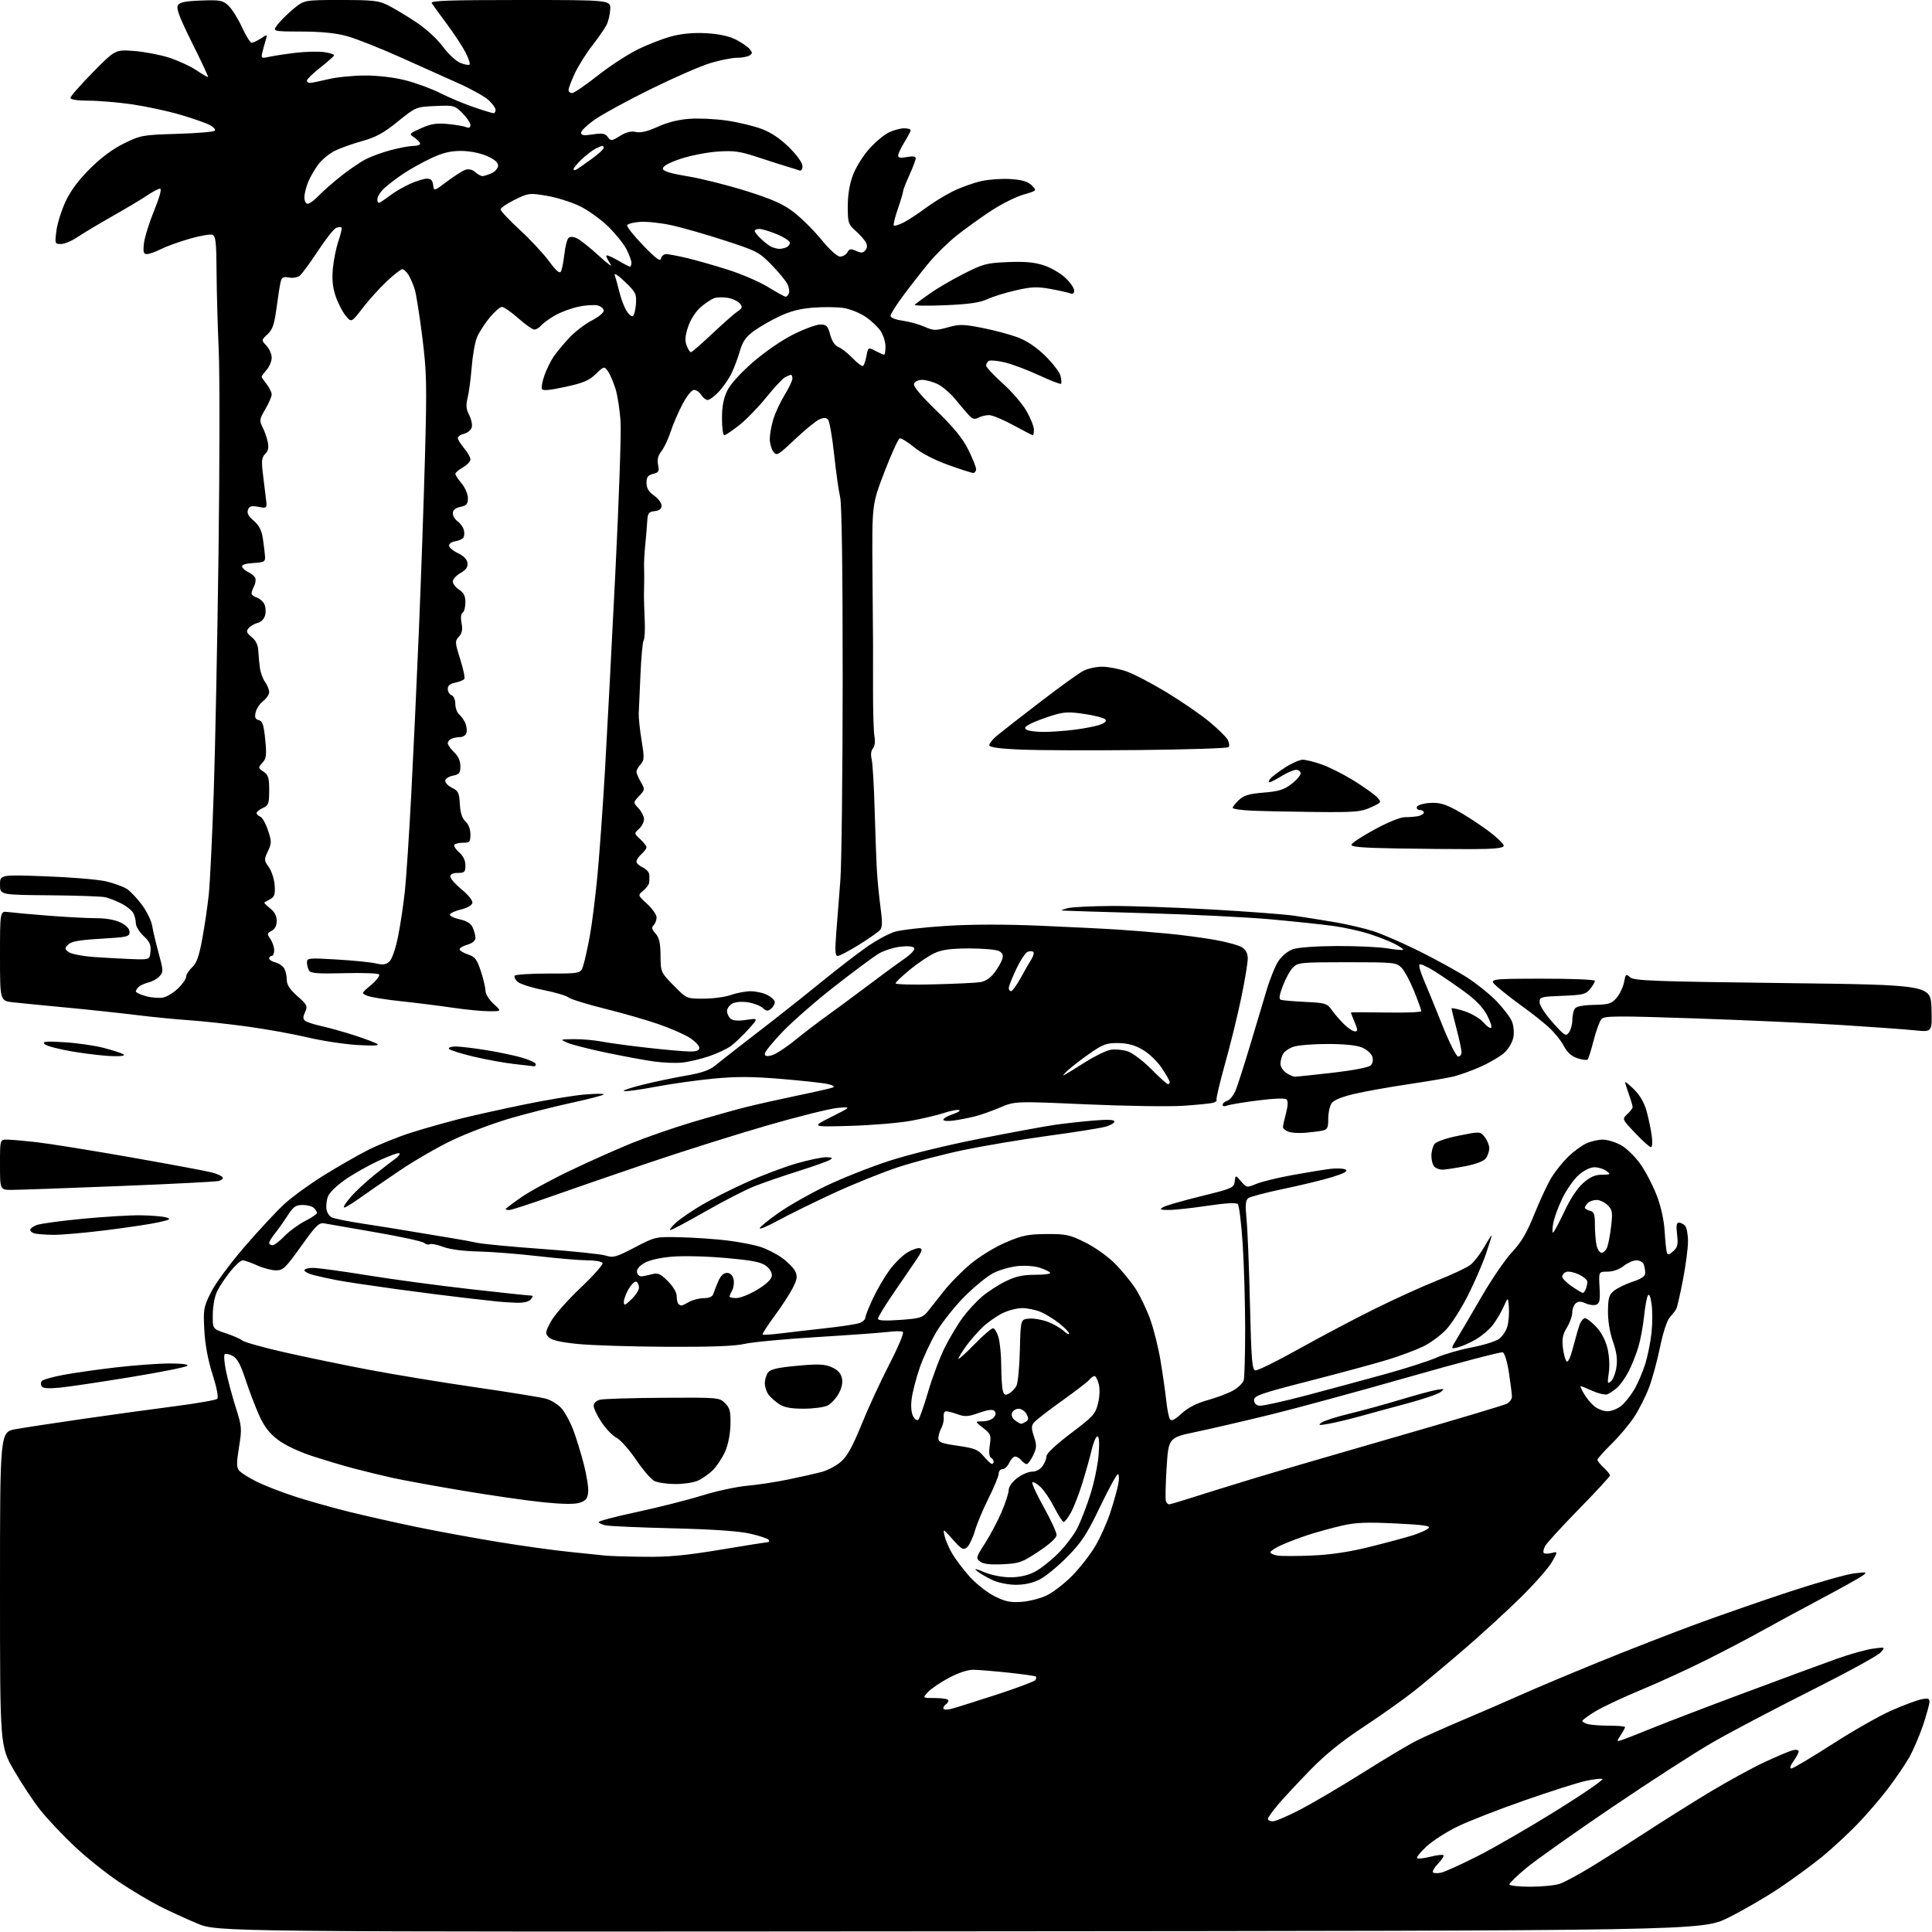 <?xml version="1.0" encoding="UTF-8" standalone="no"?>
<svg 
  version="1.1" 
  xmlns="http://www.w3.org/2000/svg" 
  xmlns:xlink="http://www.w3.org/1999/xlink" 
  xmlns:svg="http://www.w3.org/2000/svg"
  xmlns:rdf="http://www.w3.org/1999/02/22-rdf-syntax-ns#"
  xmlns:cc="http://creativecommons.org/ns#"
  xmlns:dc="http://purl.org/dc/elements/1.1/"
  viewBox="0 0 768 768"
  width="768"
  height="768"
>
<style>svg {background-color: white; }</style>"
<path stroke="none" fill="black" fill-rule="evenodd" d="M381.50,767.73C86.50,767.97 86.50,767.97 78.50,764.65C74.10,762.82 67.32,759.71 63.44,757.75C59.56,755.78 52.24,751.40 47.19,748.02C42.13,744.63 34.17,738.25 29.49,733.82C24.82,729.40 18.77,722.99 16.06,719.57C13.34,716.16 8.62,709.04 5.56,703.74C0.00,694.11 0.00,694.11 0.00,631.66C-0.00,569.21 -0.00,569.21 6.25,568.11C9.69,567.50 21.72,565.66 33.00,564.03C44.28,562.40 60.69,560.14 69.47,559.01C78.25,557.88 85.85,556.55 86.36,556.04C86.91,555.49 86.18,551.66 84.48,546.31C82.65,540.55 81.52,534.46 81.22,528.72C80.78,520.45 80.93,519.59 83.85,513.72C85.58,510.24 91.50,502.22 97.31,495.50C103.01,488.90 110.14,481.25 113.16,478.50C116.18,475.75 123.11,470.72 128.57,467.31C134.03,463.91 141.97,459.36 146.22,457.19C150.47,455.03 158.34,451.86 163.72,450.16C169.10,448.46 178.00,445.95 183.50,444.58C189.00,443.22 200.47,440.68 209.00,438.94C217.53,437.19 227.99,435.47 232.25,435.10C236.51,434.73 240.00,434.69 240.00,435.02C240.00,435.35 234.26,436.86 227.25,438.37C220.24,439.89 209.11,442.71 202.51,444.65C195.92,446.59 185.81,450.40 180.05,453.12C174.29,455.84 164.60,461.43 158.54,465.55C152.47,469.66 145.31,474.60 142.64,476.51C139.97,478.43 137.35,480.00 136.81,480.00C136.28,480.00 137.39,478.19 139.29,475.97C141.18,473.76 145.48,469.75 148.83,467.06C152.19,464.36 155.93,461.46 157.15,460.60C158.38,459.75 159.11,458.78 158.78,458.45C158.45,458.12 154.77,459.43 150.60,461.36C146.42,463.29 140.34,466.74 137.07,469.03C133.57,471.49 130.77,474.29 130.27,475.85C129.80,477.31 129.58,479.51 129.78,480.75C129.98,481.99 130.90,483.41 131.82,483.90C132.74,484.40 138.45,485.55 144.50,486.46C150.55,487.38 159.32,488.78 164.00,489.59C168.68,490.39 175.43,491.51 179.00,492.08C182.57,492.64 187.30,493.51 189.50,494.00C191.70,494.50 203.40,495.62 215.50,496.48C227.60,497.35 238.99,498.54 240.80,499.12C243.78,500.06 244.91,499.75 252.30,495.89C260.50,491.60 260.50,491.60 270.50,491.83C276.00,491.96 284.32,492.53 289.00,493.10C293.68,493.67 299.61,494.81 302.18,495.62C304.75,496.44 308.70,498.45 310.96,500.09C313.22,501.73 315.57,504.15 316.17,505.47C317.06,507.43 316.85,508.68 315.03,512.19C313.80,514.56 310.53,519.56 307.77,523.29C305.01,527.03 302.93,530.27 303.16,530.49C303.38,530.71 306.70,530.51 310.53,530.03C314.36,529.55 322.45,528.62 328.50,527.95C334.55,527.29 340.51,526.37 341.75,525.90C342.99,525.43 344.00,524.48 344.00,523.77C344.00,523.07 345.37,519.61 347.04,516.09C348.70,512.56 351.65,507.52 353.58,504.89C355.51,502.26 358.64,499.15 360.54,497.98C362.43,496.81 364.70,496.00 365.59,496.17C366.90,496.44 366.56,497.43 363.77,501.50C361.89,504.25 357.79,510.24 354.67,514.81C351.55,519.38 349.00,523.61 349.00,524.21C349.00,524.96 351.73,525.11 357.75,524.69C365.38,524.16 366.76,523.77 368.50,521.67C369.60,520.34 372.52,516.65 375.00,513.47C377.48,510.28 382.39,505.29 385.91,502.36C389.56,499.34 395.60,495.66 399.91,493.83C406.40,491.08 408.73,490.60 416.02,490.55C423.71,490.51 425.19,490.82 431.30,493.83C435.09,495.69 440.30,499.39 443.15,502.24C445.95,505.04 449.70,509.62 451.49,512.42C453.27,515.21 455.87,520.65 457.25,524.50C458.64,528.35 460.48,535.77 461.35,541.00C462.22,546.23 463.22,553.26 463.58,556.63C463.94,560.00 464.59,563.34 465.04,564.06C465.65,565.05 466.80,564.51 469.72,561.88C472.30,559.54 475.73,557.78 480.04,556.59C483.59,555.60 488.15,553.88 490.17,552.76C492.19,551.64 494.09,549.77 494.41,548.61C494.72,547.45 494.97,538.17 494.97,528.00C494.96,517.83 494.52,502.78 493.99,494.56C493.46,486.35 492.58,479.18 492.04,478.64C491.40,478.00 487.17,478.24 479.78,479.34C473.58,480.27 466.70,481.00 464.50,480.98C461.11,480.95 460.79,480.77 462.39,479.84C463.42,479.24 470.17,477.30 477.39,475.52C489.83,472.46 490.52,472.16 490.81,469.67C491.13,467.04 491.13,467.04 493.35,469.62C495.54,472.16 495.64,472.18 499.38,470.62C501.47,469.74 507.98,468.15 513.84,467.09C519.70,466.02 526.54,464.91 529.02,464.62C531.51,464.34 534.17,464.49 534.94,464.96C535.90,465.56 534.30,466.44 529.65,467.88C525.97,469.02 517.24,471.14 510.23,472.59C503.23,474.05 496.89,475.73 496.15,476.32C495.11,477.16 494.97,479.13 495.54,484.95C495.94,489.10 496.55,504.19 496.88,518.49C497.41,540.48 497.73,544.52 499.00,544.76C499.83,544.92 507.48,541.16 516.00,536.40C524.53,531.64 538.02,524.50 546.00,520.53C553.98,516.56 565.34,511.39 571.26,509.04C577.18,506.69 583.16,503.88 584.55,502.78C585.94,501.69 588.41,498.48 590.03,495.65C591.65,492.82 592.99,490.76 592.99,491.07C593.00,491.39 591.94,494.77 590.64,498.57C589.34,502.38 586.17,509.70 583.59,514.82C581.02,519.95 577.15,526.06 574.99,528.39C572.84,530.73 568.70,533.80 565.79,535.22C562.88,536.64 556.45,539.04 551.50,540.55C546.55,542.06 532.60,545.84 520.50,548.94C501.23,553.88 498.50,554.82 498.50,556.54C498.50,557.76 499.28,558.61 500.58,558.80C501.72,558.96 510.27,557.08 519.58,554.62C528.88,552.15 543.02,548.33 551.00,546.13C558.98,543.92 568.00,541.01 571.05,539.66C574.10,538.31 580.40,536.49 585.05,535.61C589.70,534.73 594.61,533.19 595.96,532.18C597.31,531.17 598.79,528.88 599.26,527.08C599.72,525.28 599.97,521.94 599.80,519.66C599.49,515.50 599.49,515.50 597.71,519.45C596.74,521.62 594.81,524.87 593.44,526.67C592.06,528.48 589.03,531.06 586.72,532.41C584.40,533.76 581.18,535.19 579.56,535.59C576.61,536.31 576.61,536.31 579.29,531.91C580.77,529.48 585.17,521.99 589.07,515.24C592.97,508.50 598.36,500.63 601.06,497.74C604.80,493.75 606.95,490.07 610.07,482.31C612.33,476.71 615.42,470.15 616.95,467.74C618.48,465.33 621.39,461.74 623.43,459.76C625.47,457.78 628.64,455.45 630.47,454.58C632.30,453.71 635.31,453.01 637.15,453.02C638.99,453.03 642.29,454.05 644.48,455.28C646.66,456.52 650.13,459.94 652.18,462.87C654.23,465.80 657.11,471.37 658.60,475.25C660.26,479.60 661.45,485.02 661.72,489.40C661.96,493.30 662.35,497.12 662.60,497.89C662.95,498.98 663.48,498.88 665.13,497.39C666.88,495.81 667.13,494.73 666.66,490.75C666.25,487.31 666.44,486.00 667.35,486.00C668.04,486.00 669.14,486.54 669.80,487.20C670.46,487.86 671.00,490.67 671.00,493.45C671.00,496.23 670.09,503.17 668.98,508.87C667.87,514.58 666.68,519.75 666.33,520.37C665.99,520.99 664.85,522.45 663.80,523.62C662.66,524.89 661.10,529.63 659.91,535.44C658.82,540.77 656.84,548.05 655.50,551.60C654.16,555.15 651.48,560.45 649.54,563.37C647.61,566.29 643.54,571.11 640.51,574.08C637.48,577.05 635.00,579.85 635.00,580.29C635.00,580.73 636.12,582.14 637.50,583.41C638.88,584.69 640.00,586.07 640.00,586.49C640.00,586.92 634.44,592.94 627.65,599.88C620.86,606.82 614.80,613.45 614.18,614.62C613.57,615.78 613.35,617.01 613.68,617.35C614.02,617.69 615.42,617.68 616.79,617.34C619.29,616.71 619.29,616.71 616.94,620.89C615.65,623.19 610.07,629.52 604.55,634.97C599.02,640.41 588.88,649.70 582.00,655.62C575.12,661.53 566.20,668.99 562.17,672.19C558.15,675.39 549.15,681.77 542.17,686.37C533.35,692.18 526.87,697.42 520.84,703.61C516.07,708.50 510.34,714.66 508.09,717.31C505.84,719.96 504.00,722.54 504.00,723.06C504.00,723.58 504.90,724.00 505.99,724.00C507.09,724.00 512.15,721.81 517.24,719.14C522.33,716.46 533.46,709.90 541.96,704.55C550.46,699.19 559.92,693.55 562.97,692.01C566.03,690.47 574.37,686.74 581.51,683.72C588.66,680.71 599.23,676.13 605.00,673.54C610.77,670.96 624.73,665.10 636.00,660.51C647.27,655.92 664.38,649.26 674.00,645.71C683.62,642.16 700.50,636.30 711.50,632.68C722.50,629.07 733.98,625.82 737.00,625.45C742.15,624.83 742.37,624.89 740.39,626.36C739.22,627.22 731.57,631.48 723.39,635.83C715.20,640.17 704.78,645.81 700.24,648.36C695.70,650.91 686.02,655.99 678.74,659.64C671.46,663.30 659.65,668.72 652.50,671.69C645.35,674.65 637.14,678.51 634.25,680.25C631.36,682.00 629.00,683.73 629.00,684.09C629.00,684.46 630.01,685.04 631.25,685.37C632.49,685.70 636.31,685.98 639.75,685.99C643.19,685.99 646.00,686.24 646.00,686.54C646.00,686.83 645.22,688.26 644.27,689.71C642.59,692.27 642.60,692.34 644.52,691.74C645.61,691.41 651.00,689.30 656.50,687.06C662.00,684.82 678.65,678.45 693.50,672.91C708.35,667.36 724.81,661.30 730.07,659.42C735.34,657.54 741.86,655.72 744.57,655.36C749.50,654.70 749.50,654.70 747.53,656.92C746.45,658.14 733.93,664.99 719.71,672.13C705.49,679.27 688.07,688.44 681.00,692.50C673.93,696.56 655.85,708.22 640.82,718.41C625.80,728.59 610.46,739.45 606.75,742.54C603.04,745.63 600.00,748.57 600.00,749.08C600.00,749.58 603.76,750.00 608.35,750.00C612.94,750.00 618.23,749.47 620.09,748.82C621.95,748.17 627.52,745.17 632.46,742.16C637.40,739.15 647.21,732.93 654.26,728.33C661.31,723.73 672.80,716.52 679.79,712.30C686.78,708.09 696.55,702.75 701.50,700.44C706.45,698.13 711.51,696.01 712.75,695.72C713.99,695.43 715.00,695.64 715.00,696.19C715.00,696.74 714.07,698.50 712.93,700.10C711.63,701.93 711.32,703.00 712.09,703.00C712.76,703.00 720.11,698.63 728.41,693.30C736.71,687.96 747.33,681.93 752.00,679.89C756.67,677.85 761.96,675.88 763.75,675.51C766.38,674.97 767.00,675.16 767.00,676.49C767.00,677.40 765.84,681.60 764.43,685.82C763.01,690.05 760.51,695.85 758.87,698.72C757.23,701.59 753.39,707.21 750.33,711.22C747.28,715.22 741.79,721.58 738.14,725.34C734.49,729.10 728.35,734.77 724.50,737.94C720.65,741.11 713.00,746.73 707.50,750.42C702.00,754.12 692.77,759.47 687.00,762.32C676.50,767.50 676.50,767.50 381.50,767.73zM572.90,744.41C574.33,744.10 580.90,741.11 587.50,737.77C594.10,734.43 608.21,726.26 618.86,719.63C629.50,713.00 637.65,707.38 636.97,707.16C636.29,706.93 633.20,707.30 630.11,707.99C627.03,708.68 616.17,712.14 606.00,715.69C595.83,719.24 583.90,723.89 579.50,726.02C575.10,728.15 569.52,731.72 567.10,733.96C564.68,736.20 562.98,738.31 563.31,738.65C563.65,738.98 566.02,738.73 568.58,738.08C571.15,737.44 573.49,737.16 573.80,737.47C574.10,737.77 573.14,739.28 571.66,740.83C570.18,742.37 569.27,743.94 569.63,744.30C570.00,744.67 571.47,744.71 572.90,744.41zM377.75,679.39C379.26,679.04 387.36,676.51 395.75,673.78C404.14,671.05 411.27,668.37 411.60,667.84C411.93,667.30 412.01,666.68 411.77,666.44C411.54,666.21 406.66,665.52 400.92,664.91C395.19,664.30 388.88,663.78 386.90,663.76C384.69,663.74 380.93,664.98 377.23,666.96C373.90,668.73 370.16,671.27 368.91,672.59C366.65,675.00 366.65,675.00 371.83,675.00C374.67,675.00 377.00,675.42 377.00,675.94C377.00,676.46 376.55,677.16 376.00,677.50C375.45,677.84 375.00,678.55 375.00,679.08C375.00,679.62 376.21,679.75 377.75,679.39zM406.01,636.77C409.05,636.57 413.58,635.41 416.09,634.20C418.61,632.98 423.10,629.52 426.08,626.51C429.06,623.50 433.17,618.28 435.20,614.92C437.24,611.55 440.03,605.36 441.40,601.15C442.78,596.94 444.20,591.81 444.56,589.75C444.93,587.69 444.84,586.01 444.36,586.01C443.89,586.02 440.70,591.86 437.28,598.99C432.00,609.98 430.01,613.01 424.28,618.84C420.55,622.63 415.61,626.69 413.29,627.86C410.54,629.26 407.25,629.99 403.79,629.98C400.76,629.97 396.79,629.16 394.50,628.09C392.30,627.06 389.60,625.49 388.50,624.60C386.97,623.37 387.63,623.46 391.33,624.99C394.16,626.17 398.43,627.00 401.62,627.00C405.20,627.00 408.50,626.27 411.21,624.89C413.49,623.73 417.70,620.43 420.57,617.56C423.45,614.68 426.92,610.12 428.28,607.42C429.65,604.71 431.98,598.67 433.46,594.00C434.95,589.33 436.41,582.24 436.72,578.25C437.09,573.52 436.93,571.00 436.24,571.00C435.67,571.00 434.65,573.36 433.97,576.25C433.30,579.14 431.63,585.10 430.27,589.50C428.91,593.90 426.86,599.19 425.71,601.25C424.57,603.31 423.27,605.00 422.83,605.00C422.39,605.00 420.72,602.41 419.11,599.25C417.51,596.09 415.03,592.41 413.60,591.08C412.18,589.75 410.73,588.94 410.39,589.28C410.05,589.62 412.07,594.03 414.89,599.08C417.70,604.14 420.00,609.11 420.00,610.13C420.00,611.32 417.44,613.69 412.86,616.73C406.28,621.11 405.17,621.50 398.61,621.81C393.65,622.05 390.94,621.73 389.64,620.76C387.87,619.43 387.96,619.10 391.59,613.44C393.68,610.17 396.64,604.58 398.17,601.00C399.70,597.42 400.96,593.51 400.97,592.30C400.99,591.00 402.37,589.06 404.34,587.55C406.18,586.15 408.86,585.00 410.29,585.00C411.84,585.00 413.51,584.10 414.44,582.78C415.30,581.56 416.00,579.77 416.00,578.81C416.00,577.78 419.93,574.11 425.67,569.78C434.50,563.13 435.44,562.10 436.47,557.94C437.15,555.18 437.27,552.11 436.77,550.19C436.31,548.43 435.56,547.00 435.09,547.00C434.63,547.00 433.69,547.67 433.01,548.48C432.34,549.30 427.43,553.08 422.10,556.88C416.77,560.68 411.81,564.53 411.06,565.43C409.93,566.79 409.92,567.72 411.02,571.06C412.17,574.54 412.12,575.52 410.69,578.53C409.78,580.44 408.63,582.00 408.14,582.00C407.65,582.00 406.68,581.33 406.00,580.50C405.32,579.67 404.21,579.00 403.54,579.00C402.87,579.00 401.81,580.12 401.18,581.50C400.56,582.88 399.36,584.00 398.52,584.00C397.68,584.00 397.00,584.80 397.00,585.77C397.00,586.74 395.20,591.11 393.01,595.48C390.81,599.85 388.34,605.75 387.52,608.58C386.69,611.42 385.28,614.35 384.38,615.10C382.94,616.30 382.25,615.92 378.76,611.98C374.89,607.61 374.81,607.57 375.46,610.50C375.83,612.15 377.20,615.33 378.51,617.57C379.81,619.81 382.94,623.94 385.46,626.75C387.98,629.55 392.40,633.03 395.27,634.49C399.49,636.63 401.56,637.07 406.01,636.77zM256.02,618.85C265.77,618.97 272.51,618.34 286.52,616.01C296.41,614.37 304.86,613.02 305.31,613.01C305.75,613.01 305.87,612.60 305.57,612.11C305.27,611.62 301.98,610.52 298.26,609.67C293.72,608.63 283.61,607.93 267.50,607.53C254.30,607.21 242.26,606.68 240.75,606.35C239.24,606.03 238.00,605.43 238.00,605.03C238.00,604.62 244.86,602.82 253.25,601.03C261.64,599.23 273.23,596.30 279.00,594.51C284.77,592.73 292.88,590.97 297.00,590.61C301.12,590.25 308.55,589.12 313.50,588.09C318.45,587.07 324.42,585.71 326.76,585.08C329.11,584.44 332.53,582.60 334.37,580.98C336.82,578.83 338.97,574.92 342.47,566.27C345.09,559.80 350.07,549.00 353.55,542.27C357.14,535.33 359.44,529.77 358.89,529.43C358.35,529.10 355.79,529.10 353.20,529.44C350.62,529.78 337.92,530.70 324.98,531.49C312.05,532.28 299.00,533.50 295.98,534.21C292.17,535.11 282.73,535.46 265.00,535.37C250.97,535.30 235.07,534.80 229.67,534.25C222.89,533.57 219.32,532.75 218.18,531.61C216.64,530.07 216.70,529.64 218.94,525.41C220.26,522.91 225.58,516.86 230.75,511.96C235.93,507.07 239.87,502.60 239.52,502.03C239.17,501.46 236.48,501.00 233.55,501.00C230.61,501.00 221.75,500.25 213.86,499.34C205.96,498.43 195.22,497.59 190.00,497.48C184.13,497.35 178.83,496.65 176.14,495.64C173.75,494.75 171.37,494.27 170.85,494.59C170.33,494.91 169.31,494.67 168.57,494.06C167.84,493.45 159.19,491.56 149.37,489.87C139.54,488.18 130.38,486.58 129.00,486.33C126.80,485.92 125.68,487.01 119.67,495.43C113.48,504.09 112.53,505.00 109.67,504.98C107.92,504.97 104.54,504.07 102.14,502.98C99.74,501.89 97.19,501.00 96.46,501.00C95.73,501.00 93.58,502.91 91.69,505.25C89.80,507.59 87.45,511.07 86.46,513.00C85.39,515.09 84.64,518.87 84.59,522.38C84.50,528.26 84.50,528.26 89.71,529.98C92.58,530.92 95.58,532.24 96.38,532.90C97.18,533.56 104.73,535.67 113.17,537.58C121.60,539.49 136.68,542.61 146.68,544.51C156.68,546.41 175.71,549.53 188.97,551.46C202.24,553.38 214.84,555.42 216.97,555.99C219.13,556.57 221.96,558.36 223.35,560.00C224.72,561.63 226.78,565.48 227.93,568.55C229.08,571.61 230.94,577.69 232.07,582.05C233.20,586.41 233.99,591.41 233.81,593.16C233.57,595.68 232.88,596.55 230.50,597.34C228.46,598.02 223.82,597.97 216.00,597.18C209.68,596.55 195.28,594.48 184.00,592.58C172.72,590.69 160.12,588.39 156.00,587.47C151.88,586.54 145.12,584.91 141.00,583.83C136.88,582.75 129.37,580.52 124.31,578.87C118.71,577.05 113.30,574.48 110.44,572.30C107.02,569.69 105.00,567.05 103.01,562.61C101.50,559.25 99.07,552.86 97.60,548.40C95.62,542.38 94.31,539.97 92.47,538.98C91.11,538.26 89.69,537.98 89.31,538.36C88.92,538.74 89.19,541.84 89.89,545.24C90.59,548.64 92.31,555.04 93.71,559.46C96.14,567.11 96.20,567.88 95.01,575.25C93.99,581.59 94.00,583.30 95.07,584.59C95.79,585.45 98.88,587.41 101.94,588.94C105.00,590.47 111.78,593.11 117.00,594.82C122.22,596.52 131.90,599.26 138.50,600.90C145.10,602.53 157.25,605.27 165.50,606.98C173.75,608.69 188.38,611.38 198.00,612.95C207.62,614.53 220.45,616.31 226.50,616.91C232.55,617.52 238.85,618.17 240.50,618.36C242.15,618.55 249.13,618.77 256.02,618.85zM521.50,618.35C529.02,618.03 536.30,616.94 544.50,614.90C551.10,613.26 558.75,611.21 561.50,610.34C564.25,609.47 567.09,608.21 567.82,607.53C568.87,606.55 566.21,606.15 554.70,605.59C543.20,605.04 538.88,605.21 533.39,606.47C529.60,607.34 523.58,609.00 520.00,610.16C516.42,611.33 511.59,613.17 509.25,614.25C506.91,615.33 505.00,616.59 505.00,617.04C505.00,617.50 506.24,618.08 507.75,618.35C509.26,618.61 515.45,618.61 521.50,618.35zM464.72,598.00C465.14,598.00 468.87,596.91 473.00,595.58C477.12,594.25 487.93,590.89 497.00,588.12C506.07,585.35 532.30,577.68 555.27,571.07C578.25,564.46 597.93,558.57 599.02,557.99C600.11,557.41 601.00,556.16 601.01,555.21C601.01,554.27 600.49,550.03 599.84,545.79C599.16,541.31 598.12,537.88 597.36,537.58C596.64,537.31 579.64,541.77 559.59,547.50C539.53,553.22 514.88,559.93 504.81,562.39C494.74,564.85 481.55,567.91 475.50,569.19C464.50,571.50 464.50,571.50 463.74,583.50C463.33,590.10 463.20,596.06 463.46,596.75C463.72,597.44 464.29,598.00 464.72,598.00zM268.28,589.93C265.10,589.90 261.44,589.36 260.15,588.73C258.85,588.11 255.58,584.32 252.88,580.32C250.17,576.31 246.67,572.36 245.10,571.55C243.52,570.74 240.83,567.95 239.12,565.36C237.40,562.78 236.00,559.84 236.00,558.85C236.00,557.75 236.99,556.79 238.52,556.41C239.90,556.06 251.14,555.71 263.48,555.64C285.61,555.50 285.96,555.53 288.22,557.78C290.14,559.71 290.48,561.04 290.37,566.28C290.29,570.06 289.46,574.26 288.25,577.00C287.16,579.48 284.97,582.80 283.38,584.39C281.80,585.98 279.05,587.89 277.28,588.64C275.51,589.39 271.46,589.97 268.28,589.93zM394.25,581.92C394.66,581.96 395.00,581.58 395.00,581.06C395.00,580.54 394.51,579.81 393.90,579.44C393.21,579.01 393.05,577.18 393.45,574.49C394.05,570.51 393.86,570.03 390.80,567.62C387.50,565.02 387.50,565.02 390.63,565.01C392.35,565.00 394.33,564.31 395.04,563.46C395.92,562.39 396.00,561.60 395.27,560.87C394.55,560.15 392.68,560.39 389.16,561.64C384.90,563.15 383.56,563.24 380.73,562.22C378.87,561.55 376.80,561.00 376.11,561.00C375.40,561.00 374.97,561.97 375.13,563.25C375.28,564.49 374.86,566.48 374.20,567.68C373.54,568.89 373.00,570.71 373.00,571.74C373.00,573.30 374.25,573.78 380.73,574.72C387.42,575.68 388.80,576.24 390.98,578.84C392.37,580.49 393.84,581.88 394.25,581.92zM528.50,565.91C524.27,566.69 523.78,566.63 525.31,565.51C526.30,564.79 531.25,563.20 536.31,561.98C541.36,560.77 550.45,558.28 556.50,556.45C562.55,554.62 569.08,552.85 571.00,552.51C574.18,551.96 574.33,552.04 572.69,553.35C571.70,554.15 565.62,556.21 559.19,557.94C552.76,559.66 544.35,561.95 540.50,563.03C536.65,564.11 531.25,565.40 528.50,565.91zM405.94,565.98C406.25,565.98 407.11,565.58 407.85,565.11C408.91,564.44 408.96,563.79 408.07,562.13C407.44,560.96 406.03,560.00 404.93,560.00C403.84,560.00 402.65,560.74 402.31,561.64C401.92,562.65 402.39,563.81 403.53,564.64C404.55,565.39 405.63,565.99 405.94,565.98zM365.06,564.34C365.55,563.85 367.33,558.74 369.03,552.98C370.73,547.22 373.69,539.37 375.62,535.55C377.54,531.73 380.70,526.45 382.64,523.82C384.57,521.18 388.02,517.43 390.29,515.48C392.57,513.53 396.82,510.77 399.74,509.34C403.77,507.37 406.57,506.75 411.50,506.75C415.05,506.75 417.74,506.39 417.47,505.95C417.20,505.51 415.34,504.61 413.34,503.95C411.30,503.27 407.42,502.99 404.48,503.29C401.61,503.59 397.29,504.83 394.88,506.06C392.47,507.28 387.31,511.49 383.42,515.39C379.53,519.30 374.47,525.67 372.18,529.54C369.90,533.41 366.90,539.87 365.53,543.91C364.16,547.94 362.75,553.37 362.41,555.98C362.02,558.94 362.23,561.56 362.98,562.97C363.67,564.26 364.56,564.84 365.06,564.34zM639.00,561.00C640.50,561.00 642.92,560.07 644.37,558.93C645.82,557.79 648.18,554.85 649.62,552.39C651.06,549.94 653.03,545.36 654.01,542.21C654.99,539.07 656.11,533.47 656.51,529.76C656.91,526.06 656.91,520.90 656.52,518.30C656.05,515.16 655.55,514.07 655.03,515.04C654.59,515.84 653.92,519.60 653.53,523.39C653.13,527.17 652.13,532.57 651.29,535.39C650.46,538.20 648.75,542.52 647.49,545.00C646.23,547.48 644.14,550.45 642.85,551.60C641.56,552.76 639.78,553.95 638.90,554.26C638.03,554.57 635.39,553.96 633.05,552.91C630.70,551.86 628.58,551.00 628.33,551.00C628.09,551.00 628.70,552.40 629.69,554.10C630.69,555.81 632.57,558.06 633.88,559.10C635.20,560.15 637.50,561.00 639.00,561.00zM319.50,559.98C314.39,559.98 311.75,559.49 309.73,558.16C308.21,557.16 306.32,555.48 305.52,554.42C304.72,553.36 304.05,551.35 304.03,549.94C304.01,548.53 304.57,546.60 305.28,545.63C306.25,544.30 308.97,543.66 316.77,542.93C325.07,542.15 327.63,542.24 330.46,543.42C332.82,544.41 334.15,545.74 334.62,547.62C335.09,549.51 334.71,551.50 333.41,553.92C332.36,555.86 330.38,558.02 329.00,558.71C327.62,559.40 323.35,559.97 319.50,559.98zM401.09,553.95C402.11,553.40 403.44,552.05 404.03,550.94C404.63,549.82 405.25,543.42 405.41,536.71C405.71,524.50 405.71,524.50 409.02,524.17C410.83,524.00 414.20,524.57 416.49,525.44C418.78,526.32 421.64,527.95 422.83,529.06C424.02,530.17 425.00,530.65 425.00,530.12C425.00,529.60 423.24,527.77 421.09,526.07C418.94,524.37 415.58,522.30 413.62,521.49C411.66,520.67 408.39,520.00 406.35,520.00C404.30,520.00 400.80,520.89 398.57,521.99C396.33,523.08 392.87,525.48 390.88,527.32C388.89,529.16 385.85,532.61 384.13,534.98C382.41,537.36 381.00,539.66 381.00,540.10C381.00,540.54 383.83,538.00 387.29,534.45C390.75,530.90 394.11,528.00 394.75,528.00C395.38,528.00 396.37,529.69 396.95,531.75C397.52,533.81 398.00,538.88 398.01,543.00C398.02,547.12 398.30,551.50 398.62,552.73C399.11,554.54 399.57,554.77 401.09,553.95zM23.89,551.60C19.18,552.06 17.06,551.90 16.52,551.04C16.11,550.37 16.19,549.41 16.70,548.90C17.21,548.39 20.97,547.34 25.06,546.56C29.15,545.78 38.58,544.43 46.00,543.57C53.42,542.71 63.08,542.00 67.45,542.00C72.41,542.00 75.04,542.35 74.45,542.94C73.93,543.45 63.83,545.47 52.00,547.41C40.17,549.35 27.52,551.24 23.89,551.60zM640.36,549.12C641.21,548.41 642.20,545.88 642.55,543.49C643.03,540.34 642.64,537.51 641.16,533.23C639.88,529.54 639.14,524.97 639.20,521.11C639.27,515.82 639.63,514.65 641.70,513.02C643.03,511.98 646.34,510.38 649.06,509.48C652.59,508.31 654.00,507.32 654.00,506.00C654.00,504.99 653.73,503.45 653.39,502.58C653.06,501.71 651.77,501.00 650.53,501.00C649.29,501.00 646.98,502.01 645.41,503.25C643.67,504.62 641.16,505.50 639.02,505.50C635.50,505.50 635.50,505.50 635.85,511.74C636.13,516.85 635.89,518.11 634.53,518.63C633.62,518.98 631.73,518.74 630.32,518.10C628.40,517.23 627.44,517.22 626.39,518.09C625.62,518.73 625.00,520.37 625.00,521.75C625.00,523.13 624.04,525.81 622.88,527.70C621.24,530.35 620.87,532.17 621.26,535.65C621.54,538.14 622.20,540.60 622.73,541.13C623.33,541.73 624.31,539.60 625.41,535.29C626.37,531.56 627.55,527.49 628.05,526.25C628.55,525.01 629.48,524.00 630.11,524.00C630.74,524.00 632.73,525.55 634.52,527.45C636.57,529.63 638.23,532.79 639.00,535.99C639.72,539.00 639.93,542.97 639.52,545.73C638.90,549.86 638.99,550.25 640.36,549.12zM251.00,516.50C252.65,514.92 254.00,512.84 254.00,511.87C254.00,510.91 253.56,509.84 253.02,509.51C252.47,509.17 251.13,510.39 250.02,512.20C248.91,514.02 248.01,516.37 248.00,517.44C248.00,519.14 248.36,519.03 251.00,516.50zM270.92,518.96C271.24,518.95 272.62,518.29 274.00,517.50C275.38,516.71 277.98,516.05 279.78,516.04C282.01,516.01 283.24,515.44 283.60,514.25C283.90,513.29 284.78,511.04 285.56,509.25C286.47,507.14 287.67,506.00 288.96,506.00C290.24,506.00 291.18,506.87 291.57,508.41C291.90,509.73 291.68,511.73 291.09,512.84C290.49,513.96 290.00,515.12 290.00,515.43C290.00,515.75 291.24,516.00 292.75,516.00C294.26,515.99 297.98,514.51 301.00,512.69C304.40,510.65 306.62,508.59 306.80,507.31C306.99,506.03 306.15,504.47 304.61,503.27C302.64,501.71 299.26,501.04 288.58,500.08C280.93,499.39 271.58,499.16 267.08,499.55C262.07,499.99 257.96,500.95 255.99,502.15C254.02,503.35 253.00,504.69 253.22,505.78C253.42,506.72 254.23,507.44 255.04,507.37C255.84,507.30 257.73,506.91 259.24,506.51C261.54,505.90 262.55,506.35 265.49,509.29C267.58,511.38 269.00,513.78 269.00,515.23C269.00,516.57 269.30,517.97 269.67,518.33C270.03,518.70 270.60,518.98 270.92,518.96zM205.13,517.85C202.58,517.77 199.15,517.54 197.50,517.35C195.85,517.16 190.22,516.53 185.00,515.95C179.78,515.37 167.40,513.79 157.50,512.44C147.60,511.08 137.03,509.50 134.00,508.91C130.97,508.33 126.81,507.41 124.75,506.89C122.69,506.36 121.00,505.49 121.00,504.96C121.00,504.43 122.54,504.00 124.43,504.00C126.32,504.00 136.10,505.33 146.18,506.97C156.26,508.60 174.62,511.07 187.00,512.46C199.38,513.86 210.12,515.00 210.87,515.00C211.98,515.00 212.00,515.29 211.00,516.50C210.18,517.49 208.17,517.95 205.13,517.85zM629.14,513.94C629.50,513.97 630.06,513.29 630.39,512.42C630.73,511.55 631.00,510.25 631.00,509.53C631.00,508.81 629.47,507.50 627.59,506.61C625.72,505.72 623.47,505.27 622.59,505.60C621.72,505.94 621.00,506.78 621.00,507.47C621.00,508.16 622.69,509.89 624.75,511.30C626.81,512.72 628.79,513.91 629.14,513.94zM636.65,498.00C637.42,498.00 638.43,496.99 638.90,495.75C639.37,494.51 640.07,490.73 640.46,487.34C641.09,481.88 640.94,480.94 639.09,479.09C637.94,477.94 635.97,477.00 634.70,477.00C633.43,477.00 631.86,477.54 631.20,478.20C630.54,478.86 630.00,479.71 630.00,480.08C630.00,480.46 630.90,481.00 632.00,481.29C633.66,481.72 634.00,482.65 634.00,486.78C634.00,489.51 634.28,493.16 634.62,494.88C634.97,496.59 635.88,498.00 636.65,498.00zM108.30,495.00C109.02,495.00 111.16,493.38 113.05,491.41C114.95,489.44 118.64,486.73 121.25,485.39C123.86,484.06 126.00,482.61 126.00,482.18C126.00,481.75 125.46,480.86 124.80,480.20C124.14,479.54 122.12,479.00 120.31,479.00C117.54,479.00 116.60,479.67 114.30,483.25C112.79,485.59 110.54,488.77 109.28,490.33C108.03,491.88 107.00,493.57 107.00,494.08C107.00,494.58 107.59,495.00 108.30,495.00zM21.00,490.87C17.98,490.82 14.71,490.56 13.75,490.31C12.79,490.06 12.00,489.43 12.00,488.90C12.00,488.38 13.16,487.51 14.59,486.97C16.01,486.43 24.18,485.31 32.75,484.49C41.31,483.67 51.74,483.04 55.91,483.10C60.08,483.15 64.62,483.53 66.00,483.93C68.17,484.56 67.77,484.82 63.00,485.89C59.98,486.57 50.53,487.99 42.00,489.05C33.47,490.11 24.02,490.93 21.00,490.87zM617.34,490.00C617.65,490.00 619.65,486.29 621.78,481.75C624.21,476.57 627.03,472.29 629.36,470.25C632.09,467.86 634.05,466.99 636.78,466.97C640.27,466.94 640.38,466.84 638.56,465.47C637.49,464.66 635.37,464.00 633.84,464.00C632.17,464.00 629.68,465.22 627.56,467.09C625.62,468.78 622.70,472.95 621.06,476.34C619.43,479.73 617.79,484.19 617.43,486.25C617.07,488.31 617.03,490.00 617.34,490.00zM266.47,488.97C265.94,488.95 266.92,487.65 268.65,486.07C270.39,484.49 275.11,481.26 279.15,478.89C283.19,476.52 291.29,472.44 297.15,469.82C303.01,467.19 311.72,463.91 316.51,462.52C321.30,461.14 326.64,460.01 328.36,460.02C330.78,460.03 331.16,460.26 330.00,461.02C329.18,461.57 323.54,463.58 317.49,465.49C311.43,467.40 303.58,470.10 300.06,471.48C296.53,472.86 287.75,477.37 280.54,481.49C273.33,485.62 267.00,488.99 266.47,488.97zM309.32,485.16C305.29,487.37 302.00,488.77 302.00,488.27C302.00,487.78 305.39,485.00 309.53,482.11C313.67,479.22 322.12,474.42 328.31,471.44C334.50,468.47 345.62,464.04 353.03,461.61C360.96,459.00 375.96,455.31 389.50,452.64C402.15,450.14 415.65,447.66 419.50,447.11C423.35,446.57 430.21,445.81 434.75,445.43C440.43,444.96 443.00,445.08 443.00,445.82C443.00,446.42 441.37,447.36 439.38,447.90C437.40,448.45 427.16,450.08 416.63,451.51C406.11,452.95 390.98,455.49 383.00,457.16C375.02,458.83 363.32,461.90 357.00,463.98C350.68,466.06 339.01,470.77 331.07,474.45C323.13,478.14 313.34,482.96 309.32,485.16zM202.45,481.00C201.65,481.00 201.00,480.84 201.00,480.64C201.00,480.45 203.72,478.38 207.04,476.05C210.36,473.73 219.14,468.92 226.56,465.38C233.98,461.84 244.87,456.97 250.77,454.56C256.67,452.15 267.57,448.36 275.00,446.14C282.43,443.92 292.10,441.20 296.50,440.10C300.90,438.99 310.12,436.93 317.00,435.50C323.88,434.08 330.18,432.65 331.00,432.32C331.97,431.93 331.26,431.44 329.00,430.92C327.07,430.48 318.71,429.56 310.42,428.88C298.78,427.92 292.62,427.90 283.42,428.79C276.86,429.42 266.59,430.87 260.58,432.01C254.57,433.15 248.95,433.93 248.08,433.75C247.21,433.56 250.55,432.41 255.50,431.19C260.45,429.97 268.25,428.33 272.83,427.55C278.88,426.52 282.02,425.43 284.33,423.55C286.07,422.13 289.97,419.06 292.98,416.73C296.00,414.40 302.71,409.20 307.90,405.17C313.08,401.14 321.87,394.14 327.41,389.62C332.96,385.10 340.59,379.23 344.36,376.57C348.14,373.91 353.23,371.13 355.67,370.40C358.11,369.67 367.26,368.61 376.00,368.06C386.34,367.41 399.52,367.39 413.70,368.00C425.69,368.52 439.55,369.20 444.50,369.53C449.45,369.85 458.23,370.56 464.00,371.11C469.77,371.65 478.32,372.78 483.00,373.62C487.68,374.45 492.51,375.79 493.75,376.59C495.26,377.57 496.00,379.03 496.00,381.06C496.00,382.73 494.86,389.64 493.46,396.42C492.06,403.21 489.17,414.99 487.04,422.61C484.91,430.23 483.36,436.77 483.60,437.16C483.83,437.54 483.24,438.09 482.26,438.37C481.29,438.65 475.91,439.19 470.30,439.57C464.69,439.94 447.37,439.68 431.80,438.99C403.50,437.73 403.50,437.73 397.50,440.27C394.20,441.66 389.70,443.25 387.50,443.80C385.30,444.35 381.59,445.08 379.25,445.41C376.85,445.76 375.00,445.62 375.00,445.09C375.00,444.58 376.69,443.60 378.75,442.91C380.81,442.23 381.94,441.48 381.25,441.25C380.57,441.02 377.85,441.55 375.22,442.43C372.59,443.30 366.62,444.71 361.97,445.56C357.31,446.40 346.52,447.30 338.00,447.55C322.50,448.00 322.50,448.00 330.50,443.97C338.50,439.94 338.50,439.94 333.00,440.41C329.98,440.66 317.38,443.80 305.00,447.38C292.62,450.96 271.25,457.70 257.50,462.36C243.75,467.03 226.06,473.13 218.20,475.92C210.33,478.71 203.24,481.00 202.45,481.00zM4.75,473.00C0.00,473.00 0.00,473.00 0.00,463.00C0.00,453.00 0.00,453.00 2.75,453.01C4.26,453.01 9.55,453.47 14.50,454.03C19.45,454.59 36.32,457.30 52.00,460.06C67.68,462.82 82.17,465.52 84.21,466.07C86.25,466.61 88.18,467.48 88.50,468.00C88.82,468.52 88.05,469.18 86.79,469.48C85.53,469.77 67.62,470.68 47.00,471.50C26.38,472.32 7.36,472.99 4.75,473.00zM573.45,464.96C572.32,464.98 570.86,464.46 570.20,463.80C569.54,463.14 569.00,461.20 569.00,459.49C569.00,457.78 569.56,455.65 570.25,454.75C570.99,453.78 574.94,452.42 579.94,451.43C588.37,449.74 588.37,449.74 590.19,451.98C591.18,453.21 592.00,455.21 592.00,456.42C592.00,457.63 591.40,459.43 590.67,460.43C589.84,461.57 586.77,462.75 582.42,463.59C578.62,464.32 574.58,464.94 573.45,464.96zM656.26,456.00C655.73,456.00 652.92,453.50 650.03,450.43C644.76,444.87 644.76,444.87 646.88,442.90C648.05,441.81 649.00,440.55 649.00,440.09C649.00,439.63 648.33,437.34 647.50,435.00C646.67,432.66 646.00,430.49 646.00,430.18C646.00,429.86 647.59,431.15 649.54,433.04C651.81,435.24 653.58,438.26 654.49,441.49C655.26,444.24 656.20,448.64 656.56,451.25C656.96,454.10 656.84,456.00 656.26,456.00zM518.97,450.29C516.47,450.52 513.44,450.34 512.22,449.88C511.00,449.43 510.00,448.61 510.00,448.05C510.00,447.49 510.54,445.00 511.21,442.52C511.97,439.65 512.06,437.67 511.46,437.07C510.86,436.47 506.60,436.61 500.00,437.45C494.23,438.18 488.71,439.10 487.75,439.50C486.75,439.91 486.00,439.77 486.00,439.17C486.00,438.60 486.86,437.86 487.91,437.53C488.96,437.20 490.47,435.25 491.28,433.21C492.08,431.17 494.63,423.20 496.94,415.50C499.25,407.80 502.23,397.87 503.55,393.44C504.87,389.00 506.99,383.83 508.26,381.94C509.59,379.96 512.04,377.99 514.03,377.31C516.04,376.62 523.39,376.09 531.50,376.06C539.20,376.03 548.17,376.45 551.44,376.98C554.70,377.52 557.56,377.77 557.79,377.55C558.01,377.32 556.43,376.24 554.28,375.14C552.12,374.04 547.47,372.23 543.93,371.12C540.39,370.01 534.12,368.64 530.00,368.08C525.88,367.51 514.85,366.34 505.50,365.48C496.15,364.62 473.65,363.50 455.50,363.00C437.35,362.50 422.27,362.01 422.00,361.92C421.73,361.84 422.85,361.42 424.50,361.00C426.15,360.58 433.80,360.19 441.50,360.14C449.20,360.09 467.20,360.71 481.50,361.52C495.80,362.33 510.65,363.45 514.50,364.02C518.35,364.58 525.55,365.73 530.50,366.56C535.45,367.40 542.42,369.03 546.00,370.18C549.58,371.34 557.90,374.98 564.50,378.27C571.10,381.56 579.58,386.24 583.35,388.67C587.11,391.10 592.36,395.34 595.00,398.09C597.64,400.85 600.35,404.42 601.01,406.04C601.69,407.67 601.95,410.45 601.60,412.31C601.26,414.15 599.74,416.83 598.23,418.28C596.73,419.72 592.48,422.27 588.81,423.93C585.13,425.60 579.96,427.45 577.31,428.04C574.67,428.64 566.65,429.99 559.50,431.05C552.35,432.11 542.96,433.79 538.64,434.78C533.62,435.93 530.27,437.27 529.39,438.48C528.62,439.53 528.00,442.31 528.00,444.67C528.00,448.32 527.66,449.03 525.75,449.42C524.51,449.68 521.46,450.07 518.97,450.29zM464.25,430.95C464.66,430.98 465.00,430.63 465.00,430.17C465.00,429.72 463.60,427.23 461.89,424.65C460.15,422.02 456.82,418.80 454.32,417.34C451.11,415.46 448.36,414.70 444.56,414.64C440.00,414.58 438.51,415.09 433.71,418.40C430.65,420.51 426.65,423.56 424.82,425.18C423.00,426.81 422.18,427.80 423.00,427.38C423.82,426.96 427.60,424.64 431.40,422.22C435.19,419.81 439.75,417.59 441.54,417.30C443.32,417.01 446.37,417.30 448.30,417.93C450.23,418.57 454.44,421.75 457.66,425.00C460.87,428.25 463.84,430.93 464.25,430.95zM514.77,428.00C515.50,428.00 522.26,427.29 529.80,426.43C537.78,425.51 544.06,424.31 544.85,423.54C545.69,422.72 545.94,421.39 545.51,420.02C545.12,418.81 543.29,417.18 541.44,416.41C539.27,415.50 534.35,415.00 527.68,415.00C521.97,415.00 515.87,415.50 514.13,416.11C512.38,416.71 510.52,418.03 509.98,419.04C509.44,420.05 509.00,421.77 509.00,422.88C509.00,423.98 510.00,425.59 511.22,426.44C512.44,427.30 514.04,428.00 514.77,428.00zM212.25,423.86C211.84,423.79 208.35,423.39 204.50,422.97C200.65,422.55 193.34,421.23 188.26,420.03C183.18,418.82 178.76,417.42 178.45,416.92C178.14,416.41 179.37,416.00 181.19,416.00C183.01,416.01 188.55,416.67 193.50,417.48C198.45,418.28 204.86,419.65 207.75,420.51C210.64,421.37 213.00,422.51 213.00,423.04C213.00,423.57 212.66,423.94 212.25,423.86zM271.00,422.41C268.52,422.65 263.57,422.45 260.00,421.96C256.43,421.47 247.91,419.90 241.08,418.47C234.25,417.04 227.27,415.26 225.58,414.52C222.51,413.17 222.52,413.16 228.11,413.08C231.20,413.04 236.15,413.46 239.11,414.03C242.08,414.60 250.35,415.72 257.50,416.52C264.65,417.32 272.19,417.99 274.25,417.99C276.91,418.00 278.00,417.57 278.00,416.51C278.00,415.70 276.31,413.93 274.25,412.59C272.19,411.25 266.64,408.81 261.91,407.17C257.19,405.52 247.52,402.73 240.41,400.97C233.31,399.20 226.82,397.19 226.00,396.50C225.18,395.80 220.68,394.47 216.00,393.54C211.32,392.61 206.72,391.14 205.77,390.29C204.82,389.43 204.29,388.34 204.58,387.87C204.88,387.39 210.91,387.00 217.98,387.00C230.84,387.00 230.84,387.00 231.88,383.75C232.44,381.96 233.60,376.74 234.45,372.15C235.30,367.56 236.66,356.76 237.48,348.15C238.30,339.54 239.64,320.80 240.47,306.50C241.30,292.20 243.15,257.10 244.57,228.50C246.00,199.90 246.96,172.68 246.70,168.00C246.44,163.32 245.52,157.24 244.65,154.48C243.77,151.72 242.40,148.57 241.60,147.48C240.17,145.54 240.07,145.57 236.82,148.70C234.14,151.28 231.80,152.26 224.66,153.80C218.25,155.19 215.71,155.40 215.39,154.56C215.14,153.93 215.62,151.49 216.45,149.14C217.28,146.79 218.94,143.44 220.13,141.68C221.33,139.93 224.15,136.55 226.41,134.17C228.66,131.78 232.64,128.74 235.25,127.40C237.86,126.06 240.00,124.31 240.00,123.50C240.00,122.70 238.90,121.76 237.55,121.42C236.21,121.09 232.73,121.32 229.83,121.94C226.92,122.57 222.70,124.16 220.44,125.48C218.19,126.80 215.76,128.59 215.05,129.44C214.34,130.30 213.15,131.00 212.41,131.00C211.67,131.00 208.79,128.97 206.00,126.50C203.21,124.02 200.30,122.00 199.53,122.00C198.76,122.00 196.54,123.95 194.59,126.33C192.64,128.71 190.40,132.20 189.61,134.08C188.82,135.96 187.87,141.33 187.50,146.00C187.12,150.68 186.39,156.18 185.87,158.23C185.15,161.11 185.30,162.67 186.52,165.03C187.39,166.72 187.84,168.93 187.52,169.95C187.19,170.97 185.82,172.08 184.46,172.42C183.11,172.76 182.00,173.53 182.00,174.12C182.00,174.72 183.12,176.55 184.50,178.18C185.88,179.82 187.00,181.81 187.00,182.62C187.00,183.43 185.65,184.86 184.01,185.80C182.36,186.73 181.01,187.89 181.01,188.36C181.00,188.83 182.12,190.55 183.50,192.18C184.88,193.83 186.00,196.42 186.00,198.00C186.00,200.34 185.48,200.96 183.00,201.50C180.98,201.94 180.00,202.76 180.00,204.02C180.00,205.05 180.84,206.47 181.86,207.19C182.88,207.91 183.99,209.40 184.33,210.50C184.68,211.60 184.63,213.02 184.23,213.65C183.83,214.28 182.38,214.96 181.00,215.15C179.62,215.34 178.50,216.11 178.50,216.86C178.50,217.60 180.07,218.96 182.00,219.86C184.22,220.91 185.62,222.34 185.82,223.76C186.05,225.41 185.32,226.48 183.08,227.76C181.39,228.72 180.01,230.24 180.01,231.13C180.00,232.03 181.12,233.51 182.50,234.41C184.36,235.63 185.00,236.92 185.00,239.46C185.00,241.34 184.51,243.19 183.91,243.56C183.24,243.97 183.07,245.59 183.47,247.71C183.96,250.28 183.68,251.70 182.42,253.09C180.81,254.87 180.83,255.36 182.92,261.98C184.14,265.83 184.89,269.37 184.59,269.86C184.29,270.34 182.68,271.01 181.02,271.35C178.92,271.77 178.00,272.53 178.00,273.87C178.00,274.92 178.67,276.05 179.50,276.36C180.36,276.69 181.00,278.18 181.00,279.85C181.00,281.45 181.72,283.35 182.60,284.09C183.49,284.82 184.60,286.44 185.08,287.70C185.55,288.96 185.68,290.66 185.36,291.49C185.05,292.32 183.97,293.00 182.97,293.00C181.98,293.00 180.45,293.27 179.58,293.61C178.71,293.94 178.00,294.76 178.00,295.43C178.00,296.10 179.12,297.71 180.50,299.00C182.16,300.56 183.00,302.43 183.00,304.55C183.00,307.31 182.58,307.83 180.00,308.35C178.30,308.69 177.00,309.59 177.00,310.42C177.00,311.23 178.24,312.48 179.75,313.20C182.15,314.35 182.54,315.17 182.80,319.65C183.00,323.19 183.70,325.32 185.05,326.54C186.24,327.62 187.00,329.61 187.00,331.65C187.00,334.69 186.73,335.00 184.06,335.00C182.44,335.00 180.88,335.38 180.59,335.85C180.30,336.32 181.18,337.66 182.53,338.84C184.13,340.23 185.00,342.04 185.00,343.99C185.00,346.67 184.67,347.00 182.00,347.00C180.06,347.00 179.00,347.51 179.00,348.43C179.00,349.22 181.04,351.54 183.54,353.59C186.14,355.72 187.96,357.99 187.78,358.91C187.61,359.84 185.78,360.91 183.35,361.50C181.07,362.05 179.05,362.95 178.86,363.50C178.66,364.05 180.38,364.92 182.67,365.43C185.56,366.07 187.17,367.08 187.92,368.72C188.51,370.03 189.00,371.88 189.00,372.84C189.00,373.95 187.81,374.94 185.75,375.54C183.96,376.07 182.59,376.92 182.69,377.43C182.80,377.94 184.33,378.84 186.10,379.43C188.81,380.33 189.60,381.37 191.13,386.00C192.13,389.02 192.96,392.54 192.97,393.81C192.99,395.10 194.41,397.40 196.22,399.06C199.45,402.00 199.45,402.00 194.47,401.99C191.74,401.99 185.22,401.36 180.00,400.59C174.78,399.82 165.55,398.66 159.50,398.02C153.45,397.38 147.39,396.40 146.04,395.85C143.58,394.85 143.58,394.85 147.54,391.52C149.72,389.69 151.12,387.81 150.67,387.34C150.21,386.88 143.96,386.66 136.79,386.86C126.60,387.13 123.56,386.91 122.89,385.86C122.42,385.11 122.02,383.65 122.02,382.61C122.00,380.82 122.64,380.75 133.75,381.41C140.21,381.78 147.23,382.48 149.34,382.96C152.44,383.66 153.51,383.49 154.92,382.08C155.90,381.10 157.38,376.69 158.31,371.92C159.22,367.29 160.42,359.23 160.97,354.00C161.51,348.77 162.64,331.68 163.47,316.00C164.29,300.32 165.66,271.07 166.50,251.00C167.34,230.93 168.43,199.88 168.92,182.00C169.72,152.54 169.62,148.05 167.87,134.00C166.80,125.47 165.45,116.92 164.86,115.00C164.26,113.08 163.14,110.49 162.37,109.25C161.59,108.01 160.49,107.00 159.93,107.00C159.37,107.00 156.63,109.14 153.83,111.75C151.03,114.36 146.70,119.16 144.20,122.40C139.65,128.30 139.65,128.30 137.33,125.40C136.05,123.81 134.27,120.29 133.37,117.60C132.22,114.13 131.91,110.92 132.33,106.60C132.65,103.24 133.66,98.34 134.57,95.70C135.48,93.05 136.01,90.68 135.76,90.42C135.50,90.16 134.54,90.24 133.63,90.59C132.72,90.94 129.43,95.11 126.31,99.86C123.19,104.61 119.93,109.03 119.07,109.67C118.21,110.32 116.31,110.61 114.85,110.32C112.85,109.92 112.07,110.25 111.65,111.65C111.35,112.67 110.60,117.33 109.98,122.00C109.07,128.94 108.41,130.93 106.36,132.86C103.85,135.22 103.85,135.22 105.93,137.42C107.07,138.64 108.00,140.77 108.00,142.16C108.00,143.55 107.10,145.73 106.00,147.00C104.90,148.27 104.00,149.50 104.00,149.75C104.00,149.99 104.90,151.33 106.00,152.73C107.10,154.13 108.00,155.96 108.00,156.80C108.00,157.64 106.86,160.27 105.47,162.65C103.15,166.61 103.05,167.20 104.35,169.74C105.12,171.26 106.06,173.91 106.43,175.63C106.92,177.89 106.64,179.21 105.43,180.42C104.08,181.78 103.89,183.18 104.44,187.80C104.81,190.93 105.36,195.44 105.66,197.82C106.21,202.13 106.21,202.13 102.75,201.48C99.95,200.96 99.14,201.18 98.58,202.64C98.08,203.94 98.73,205.18 100.84,206.98C102.95,208.78 103.98,210.78 104.48,214.00C104.86,216.47 105.24,219.62 105.34,221.00C105.49,223.31 105.12,223.52 100.69,223.81C97.52,224.01 96.00,224.52 96.25,225.31C96.46,225.96 97.60,226.94 98.80,227.48C99.99,228.02 101.19,229.06 101.48,229.80C101.76,230.54 101.54,231.98 101.00,233.01C100.45,234.03 100.00,235.32 100.00,235.87C100.00,236.42 100.90,237.15 102.00,237.50C103.10,237.85 104.46,239.00 105.03,240.05C105.59,241.10 105.76,243.10 105.41,244.49C105.03,246.01 103.85,247.25 102.43,247.61C101.14,247.93 99.52,248.88 98.82,249.71C97.78,250.97 97.98,251.57 100.03,253.23C101.73,254.61 102.56,256.36 102.69,258.86C102.79,260.86 103.09,263.93 103.34,265.68C103.59,267.43 104.51,269.89 105.40,271.15C106.28,272.41 107.00,274.21 107.00,275.14C107.00,276.07 105.93,277.66 104.62,278.67C103.31,279.67 101.97,281.69 101.63,283.14C101.16,285.17 101.44,285.88 102.87,286.26C104.36,286.65 104.85,288.13 105.43,293.96C106.04,300.18 105.88,301.47 104.32,303.21C102.55,305.18 102.56,305.28 104.75,306.74C106.66,308.02 107.00,309.14 107.00,314.14C107.00,319.47 106.76,320.15 104.50,321.18C103.12,321.81 102.00,322.71 102.00,323.19C102.00,323.67 102.65,324.31 103.45,324.62C104.25,324.92 105.63,327.37 106.52,330.05C108.01,334.55 108.01,335.18 106.49,338.39C104.92,341.70 104.93,342.00 106.85,344.68C107.96,346.23 109.01,349.47 109.18,351.88C109.44,355.42 109.12,356.48 107.50,357.38C106.40,358.00 105.32,358.61 105.10,358.74C104.88,358.87 105.89,359.91 107.35,361.06C109.13,362.46 110.00,364.10 110.00,366.04C110.00,367.92 109.29,369.31 107.98,370.01C106.12,371.01 106.08,371.27 107.48,373.27C108.31,374.47 109.00,376.47 109.00,377.72C109.00,378.98 108.55,380.00 108.00,380.00C107.45,380.00 107.00,380.44 107.00,380.98C107.00,381.52 108.14,382.25 109.53,382.60C110.92,382.94 112.49,384.05 113.03,385.05C113.56,386.05 114.00,388.07 114.00,389.55C114.00,391.44 115.24,393.33 118.22,395.98C122.12,399.43 122.36,399.92 121.28,402.29C120.38,404.25 120.39,405.07 121.31,405.79C121.96,406.31 124.97,407.28 128.00,407.95C131.03,408.62 136.88,410.26 141.00,411.60C145.12,412.94 149.18,414.47 150.00,415.00C151.00,415.65 148.32,415.78 142.00,415.40C136.78,415.08 127.87,413.72 122.22,412.37C116.56,411.03 105.76,409.09 98.22,408.05C90.67,407.02 80.22,405.89 75.00,405.54C69.78,405.19 60.33,404.26 54.00,403.47C47.67,402.69 35.30,401.36 26.50,400.53C17.70,399.70 8.14,398.76 5.25,398.44C0.00,397.86 0.00,397.86 0.00,379.99C-0.00,362.13 -0.00,362.13 3.25,362.56C5.04,362.80 12.26,363.45 19.30,364.00C26.35,364.55 34.90,365.00 38.30,365.00C42.20,365.00 45.80,365.65 48.00,366.75C50.25,367.88 51.50,369.21 51.50,370.50C51.50,372.34 50.61,372.55 40.13,373.16C31.52,373.66 28.36,374.22 27.13,375.47C25.62,377.00 25.64,377.23 27.33,378.48C28.33,379.22 32.83,380.10 37.33,380.42C41.82,380.75 48.65,381.12 52.50,381.26C59.50,381.50 59.50,381.50 59.82,378.21C60.07,375.61 59.50,374.33 57.07,372.06C55.38,370.49 54.00,368.22 54.00,367.03C54.00,365.84 53.53,364.00 52.97,362.94C52.40,361.88 50.26,360.17 48.22,359.15C46.17,358.12 43.34,357.01 41.92,356.67C40.50,356.33 30.49,355.97 19.67,355.89C0.00,355.72 0.00,355.72 0.00,351.70C0.00,347.68 0.00,347.68 18.25,348.35C28.29,348.71 39.07,349.62 42.21,350.36C45.35,351.11 49.07,352.47 50.47,353.39C51.88,354.31 54.58,357.19 56.49,359.78C58.39,362.38 60.20,366.07 60.49,368.00C60.79,369.93 61.95,374.82 63.06,378.87C64.93,385.68 64.96,386.39 63.47,388.03C62.58,389.02 60.65,390.12 59.18,390.49C57.71,390.86 55.95,391.63 55.26,392.20C54.57,392.78 54.00,393.62 54.00,394.08C54.00,394.55 55.84,395.42 58.08,396.02C60.33,396.63 63.42,396.85 64.94,396.51C66.47,396.18 69.13,394.52 70.86,392.83C72.59,391.14 74.00,389.08 74.00,388.25C74.00,387.41 75.06,385.74 76.36,384.54C78.17,382.86 79.13,380.16 80.44,373.03C81.38,367.91 82.54,359.98 83.01,355.41C83.48,350.85 84.35,332.80 84.95,315.30C85.55,297.81 86.41,254.70 86.87,219.50C87.33,184.30 87.36,148.07 86.94,139.00C86.53,129.93 86.14,116.07 86.09,108.22C86.01,96.22 85.75,93.84 84.43,93.33C83.57,93.00 79.42,93.73 75.22,94.95C71.02,96.17 65.90,98.03 63.83,99.09C61.77,100.14 59.33,101.00 58.41,101.00C57.04,101.00 56.83,100.24 57.22,96.74C57.48,94.39 59.30,88.54 61.26,83.74C63.45,78.37 64.37,75.00 63.64,75.00C63.00,75.00 60.76,76.16 58.67,77.58C56.59,78.99 50.29,82.76 44.68,85.94C39.07,89.13 32.73,92.92 30.60,94.37C28.47,95.82 25.60,97.00 24.23,97.00C21.81,97.00 21.76,96.86 22.42,91.75C22.79,88.86 24.42,83.64 26.04,80.15C28.03,75.87 31.18,71.62 35.74,67.08C40.20,62.64 44.83,59.20 49.35,56.99C55.94,53.76 56.72,53.62 70.35,53.21C78.13,52.98 84.89,52.42 85.36,51.98C85.84,51.53 84.93,50.50 83.33,49.67C81.74,48.85 76.40,46.99 71.47,45.55C66.54,44.11 58.00,42.28 52.50,41.48C47.00,40.69 39.24,40.03 35.25,40.02C30.66,40.01 28.00,39.60 28.00,38.90C28.00,38.30 32.01,33.74 36.91,28.76C45.82,19.73 45.82,19.73 53.16,20.25C57.20,20.55 63.46,21.73 67.08,22.88C70.70,24.03 75.64,26.30 78.06,27.93C80.48,29.55 82.57,30.76 82.72,30.61C82.87,30.46 80.00,24.34 76.35,17.01C71.33,6.91 69.96,3.29 70.71,2.08C71.47,0.89 73.75,0.43 80.00,0.21C87.46,-0.06 88.53,0.14 90.78,2.21C92.16,3.47 94.57,7.31 96.15,10.75C97.73,14.19 99.48,17.00 100.05,17.00C100.61,17.00 102.26,16.22 103.71,15.27C106.35,13.54 106.35,13.54 105.60,16.02C105.18,17.38 104.58,19.58 104.27,20.90C103.74,23.18 103.89,23.27 107.10,22.57C108.97,22.16 113.65,21.45 117.50,20.99C121.35,20.52 126.43,20.40 128.79,20.71C131.14,21.03 132.94,21.62 132.79,22.03C132.63,22.44 130.14,24.64 127.25,26.91C124.36,29.19 122.00,31.49 122.00,32.02C122.00,32.56 122.56,32.98 123.25,32.96C123.94,32.94 127.20,32.28 130.50,31.48C133.80,30.68 140.37,30.02 145.09,30.02C150.36,30.01 156.60,30.75 161.23,31.93C165.39,32.99 171.65,35.31 175.14,37.07C178.64,38.84 184.62,41.35 188.43,42.64C192.23,43.94 195.72,45.00 196.18,45.00C196.63,45.00 197.00,44.41 197.00,43.69C197.00,42.96 195.76,41.23 194.25,39.82C192.74,38.42 187.45,35.45 182.50,33.23C177.55,31.02 166.97,26.27 159.00,22.69C151.03,19.11 141.57,15.37 138.00,14.38C133.54,13.15 127.87,12.57 119.90,12.54C108.31,12.50 108.31,12.50 110.24,9.89C111.30,8.46 114.13,5.65 116.52,3.64C120.88,-0.00 120.88,-0.00 135.48,-0.00C148.37,-0.00 150.57,0.25 154.29,2.12C156.61,3.29 161.56,6.26 165.30,8.73C169.30,11.37 173.69,15.38 175.97,18.45C178.09,21.33 181.23,24.27 182.95,24.98C184.66,25.69 186.33,26.00 186.66,25.68C186.98,25.35 186.25,23.15 185.03,20.79C183.81,18.43 180.47,13.35 177.60,9.50C174.73,5.65 172.04,1.94 171.63,1.25C171.04,0.26 178.34,0.00 206.84,0.00C242.79,-0.00 242.79,-0.00 242.58,3.75C242.47,5.81 241.79,8.62 241.07,10.00C240.36,11.38 237.79,15.06 235.37,18.19C232.95,21.31 229.85,26.26 228.49,29.19C227.13,32.11 226.02,35.06 226.01,35.75C226.00,36.44 226.63,37.00 227.40,37.00C228.17,37.00 232.68,33.93 237.42,30.18C242.16,26.42 249.40,21.69 253.51,19.66C257.62,17.63 263.79,15.24 267.22,14.37C271.35,13.31 275.99,12.92 280.97,13.22C285.91,13.51 289.90,14.39 292.57,15.76C294.80,16.91 297.25,18.60 298.00,19.50C299.16,20.90 299.15,21.29 297.94,22.06C297.15,22.56 294.86,22.98 292.86,22.98C290.85,22.99 286.13,23.94 282.36,25.08C278.58,26.22 268.07,30.80 259.00,35.26C249.93,39.72 239.91,45.15 236.75,47.33C233.59,49.51 231.00,51.93 231.00,52.71C231.00,53.83 231.98,53.98 235.66,53.42C239.48,52.85 240.56,53.04 241.61,54.48C242.82,56.13 243.09,56.11 246.44,54.04C248.93,52.50 250.84,52.03 252.80,52.46C254.73,52.88 257.41,52.24 261.46,50.39C265.23,48.66 269.71,47.54 274.07,47.23C277.78,46.96 284.50,47.28 289.00,47.94C293.50,48.60 299.72,50.10 302.84,51.28C306.61,52.72 310.25,55.17 313.75,58.65C316.87,61.75 319.00,64.75 319.00,66.04C319.00,67.36 318.51,68.03 317.75,67.75C317.06,67.49 314.93,66.82 313.00,66.25C311.07,65.68 305.75,63.98 301.17,62.47C294.03,60.12 291.75,59.80 285.17,60.26C280.95,60.56 274.35,61.86 270.50,63.15C266.08,64.63 263.50,66.04 263.50,66.97C263.50,68.05 266.14,68.87 273.50,70.11C279.00,71.02 289.46,73.66 296.75,75.96C307.06,79.21 311.23,81.07 315.49,84.32C318.50,86.62 323.46,91.54 326.51,95.25C329.86,99.34 332.81,102.00 333.97,102.00C335.03,102.00 336.33,101.23 336.85,100.30C337.65,98.87 338.22,98.78 340.33,99.74C342.32,100.65 343.09,100.60 343.99,99.51C344.77,98.57 344.82,97.54 344.17,96.31C343.63,95.32 341.80,93.26 340.10,91.74C337.20,89.16 337.00,88.55 337.00,82.03C337.00,77.46 337.71,73.19 339.05,69.59C340.18,66.57 343.10,61.88 345.54,59.17C347.97,56.46 351.50,53.51 353.38,52.62C355.26,51.73 357.97,51.00 359.40,51.00C360.83,51.00 362.00,51.34 361.99,51.75C361.99,52.16 360.88,54.30 359.53,56.50C358.17,58.70 357.05,61.08 357.03,61.80C357.01,62.74 357.96,62.91 360.50,62.43C362.89,61.99 364.00,62.15 364.00,62.95C364.00,63.60 362.88,66.59 361.50,69.59C360.12,72.60 359.00,75.49 359.00,76.03C359.00,76.56 358.05,79.72 356.90,83.06C355.74,86.40 355.03,89.36 355.31,89.64C355.59,89.92 357.32,89.39 359.16,88.46C361.00,87.53 364.89,84.98 367.82,82.80C370.75,80.61 375.70,77.57 378.82,76.03C381.94,74.49 387.03,72.67 390.12,71.98C393.21,71.30 398.51,70.94 401.91,71.19C406.41,71.51 408.64,72.20 410.16,73.71C412.23,75.79 412.23,75.79 406.77,77.38C403.77,78.25 397.98,81.16 393.90,83.84C389.83,86.52 383.73,90.91 380.33,93.60C376.94,96.30 371.94,101.20 369.22,104.50C366.50,107.80 361.96,113.60 359.14,117.39C356.31,121.18 354.00,124.85 354.00,125.55C354.00,126.30 355.94,127.08 358.76,127.47C361.37,127.83 365.29,128.91 367.47,129.87C371.08,131.46 371.90,131.48 376.70,130.15C381.41,128.83 382.86,128.86 390.48,130.35C395.17,131.27 401.49,132.96 404.55,134.10C408.19,135.47 411.94,137.99 415.49,141.45C418.46,144.35 421.20,147.93 421.57,149.41C421.94,150.88 422.03,152.30 421.78,152.56C421.52,152.81 417.53,151.27 412.91,149.13C408.28,146.99 402.16,144.69 399.30,144.03C396.44,143.37 393.62,143.11 393.05,143.47C392.47,143.83 392.00,144.65 392.00,145.31C392.00,145.96 394.94,149.13 398.53,152.34C402.12,155.55 406.39,160.50 408.02,163.34C409.65,166.18 410.99,169.51 410.99,170.75C411.00,171.99 410.80,173.00 410.56,173.00C410.32,173.00 406.83,171.21 402.81,169.01C398.79,166.82 394.46,165.02 393.18,165.01C391.91,165.01 390.01,165.46 388.96,166.02C387.48,166.81 386.64,166.62 385.27,165.18C384.30,164.15 381.85,161.29 379.83,158.81C377.80,156.33 374.59,153.56 372.67,152.65C370.76,151.74 368.01,151.00 366.57,151.00C365.12,151.00 363.67,151.68 363.35,152.52C362.96,153.54 365.89,157.07 372.28,163.27C379.12,169.91 382.66,174.24 384.89,178.72C386.60,182.14 388.00,185.63 388.00,186.47C388.00,187.31 387.49,188.00 386.87,188.00C386.25,188.00 381.73,186.55 376.83,184.78C371.35,182.79 366.14,180.08 363.31,177.74C360.78,175.65 358.22,174.09 357.63,174.29C357.04,174.49 354.32,180.46 351.59,187.57C346.62,200.50 346.62,200.50 346.82,227.50C346.92,242.35 347.03,255.29 347.05,256.25C347.06,257.21 347.06,265.09 347.04,273.75C347.02,282.41 347.28,290.97 347.61,292.76C347.99,294.74 347.75,296.60 347.00,297.50C346.24,298.41 346.05,300.03 346.49,301.74C346.88,303.26 347.42,312.38 347.69,322.00C347.96,331.62 348.37,342.65 348.61,346.50C348.84,350.35 349.49,356.81 350.04,360.86C350.79,366.29 350.76,368.59 349.90,369.62C349.26,370.39 345.50,373.04 341.53,375.51C337.57,377.98 333.74,380.00 333.02,380.00C331.99,380.00 331.86,378.07 332.43,370.75C332.82,365.66 333.55,356.32 334.05,350.00C334.54,343.68 334.96,307.76 334.98,270.19C334.99,227.09 334.62,200.34 333.98,197.69C333.42,195.39 332.34,187.72 331.58,180.65C330.82,173.58 329.71,167.31 329.12,166.72C328.36,165.96 327.35,165.98 325.61,166.77C324.26,167.38 319.93,170.93 315.98,174.66C309.18,181.08 308.72,181.34 307.40,179.53C306.63,178.48 306.00,176.20 306.00,174.47C306.00,172.74 306.63,169.24 307.39,166.70C308.16,164.16 310.18,159.80 311.89,157.02C313.60,154.24 315.00,151.30 315.00,150.48C315.00,149.67 314.75,149.00 314.43,149.00C314.12,149.00 313.06,149.43 312.08,149.96C311.10,150.48 307.72,154.09 304.58,157.99C301.44,161.88 296.61,166.85 293.84,169.03C291.08,171.21 288.41,173.00 287.91,173.00C287.41,173.00 287.00,169.99 287.00,166.32C287.00,161.60 287.61,158.37 289.07,155.35C290.35,152.70 294.24,148.39 299.29,143.99C303.96,139.93 310.80,135.22 315.33,132.95C319.68,130.78 324.51,129.00 326.08,129.00C328.56,129.00 329.06,129.52 330.01,133.04C330.72,135.66 331.88,137.39 333.30,137.95C334.51,138.42 337.03,140.41 338.91,142.36C340.78,144.32 342.64,145.72 343.05,145.47C343.45,145.22 344.07,143.44 344.43,141.51C345.09,138.00 345.09,138.00 348.00,139.50C349.59,140.32 351.15,141.00 351.45,141.00C351.75,141.00 352.00,139.54 351.99,137.75C351.99,135.96 351.12,133.19 350.07,131.59C349.01,129.98 346.28,127.42 344.00,125.89C341.71,124.35 337.80,122.79 335.29,122.42C332.78,122.04 327.39,121.98 323.32,122.29C318.05,122.69 314.12,123.70 309.71,125.80C306.29,127.42 301.70,130.08 299.50,131.71C296.45,133.97 295.17,135.83 294.10,139.58C293.33,142.29 291.82,146.30 290.74,148.50C289.67,150.70 287.39,153.96 285.70,155.75C284.00,157.54 282.02,159.00 281.31,159.00C280.60,159.00 279.45,158.10 278.77,157.00C278.08,155.90 276.79,155.00 275.90,155.00C274.94,155.00 273.04,157.36 271.26,160.75C269.60,163.91 267.49,168.84 266.56,171.69C265.63,174.55 264.01,177.99 262.94,179.34C261.58,181.08 261.18,182.67 261.60,184.77C262.12,187.35 261.86,187.82 259.60,188.39C257.54,188.90 257.00,189.65 257.00,191.95C257.00,194.05 257.84,195.46 260.00,197.00C261.65,198.17 263.00,199.98 263.00,201.00C263.00,202.29 262.15,202.96 260.25,203.18C257.81,203.46 257.47,203.95 257.26,207.50C257.13,209.70 256.77,213.97 256.46,217.00C256.16,220.03 255.96,223.85 256.03,225.50C256.09,227.15 256.11,229.74 256.07,231.25C256.03,232.76 255.99,235.24 255.98,236.75C255.97,238.26 256.10,242.65 256.28,246.50C256.46,250.35 256.27,253.96 255.87,254.53C255.46,255.09 254.89,261.17 254.60,268.03C254.30,274.89 254.00,281.85 253.91,283.50C253.83,285.15 254.33,289.99 255.03,294.25C256.17,301.19 256.13,302.20 254.65,303.83C253.74,304.84 253.00,306.15 253.00,306.75C253.00,307.35 253.78,309.20 254.73,310.86C256.43,313.81 256.41,313.93 254.06,316.44C251.65,319.00 251.65,319.00 253.83,321.31C255.02,322.59 256.00,324.54 256.00,325.66C256.00,326.78 255.10,328.50 254.01,329.49C252.03,331.28 252.03,331.30 254.51,333.60C255.88,334.87 257.00,336.31 257.00,336.80C257.00,337.29 256.10,338.50 255.00,339.50C253.90,340.50 253.00,341.84 253.00,342.49C253.00,343.15 254.12,344.19 255.50,344.82C256.88,345.44 258.05,346.75 258.12,347.73C258.18,348.70 258.15,350.13 258.04,350.90C257.93,351.68 256.86,353.11 255.67,354.08C253.50,355.86 253.50,355.86 257.25,359.31C259.31,361.21 261.00,363.63 261.00,364.68C261.00,365.74 260.47,367.13 259.82,367.78C258.92,368.68 259.10,369.45 260.57,371.08C262.05,372.71 262.52,374.77 262.57,379.86C262.64,386.47 262.67,386.52 267.79,391.75C272.94,397.00 272.94,397.00 279.72,396.98C283.45,396.98 288.30,396.32 290.50,395.53C292.70,394.74 296.21,394.07 298.30,394.04C300.39,394.02 303.43,394.69 305.05,395.53C306.67,396.36 308.00,397.66 308.00,398.40C308.00,399.15 307.32,400.32 306.48,401.02C305.24,402.04 304.64,401.98 303.21,400.69C302.24,399.81 299.61,398.80 297.36,398.44C294.92,398.05 292.40,398.25 291.13,398.93C289.96,399.56 289.00,400.90 289.00,401.91C289.00,402.93 289.65,404.29 290.44,404.95C291.40,405.75 293.45,405.90 296.69,405.42C301.50,404.70 301.50,404.70 297.56,409.10C295.39,411.52 292.28,414.50 290.65,415.72C289.03,416.94 284.95,418.85 281.60,419.96C278.24,421.07 273.48,422.18 271.00,422.41zM631.12,421.16C630.78,421.52 628.94,421.29 627.04,420.66C624.64,419.85 622.97,418.33 621.58,415.68C620.48,413.58 617.73,410.21 615.47,408.18C613.21,406.16 608.69,402.59 605.43,400.25C602.17,397.91 597.70,394.44 595.50,392.54C591.50,389.08 591.50,389.08 612.75,389.04C624.51,389.02 634.00,389.40 634.00,389.89C634.00,390.38 633.14,391.84 632.09,393.14C630.38,395.25 629.21,395.54 621.09,395.85C612.50,396.18 612.00,396.32 612.00,398.40C612.00,399.64 614.27,403.15 617.18,406.41C621.96,411.77 622.46,412.08 623.68,410.42C624.41,409.43 625.01,407.24 625.02,405.56C625.02,403.88 625.44,401.85 625.94,401.06C626.57,400.06 628.95,399.57 633.60,399.46C639.56,399.32 640.61,398.99 642.63,396.65C643.88,395.19 645.21,392.40 645.58,390.45C646.19,387.16 646.36,387.02 647.98,388.48C649.51,389.86 657.07,390.15 708.61,390.78C767.50,391.50 767.50,391.50 767.79,400.89C768.08,410.28 768.08,410.28 761.29,409.58C757.56,409.20 744.38,408.24 732.00,407.46C719.62,406.68 693.40,405.50 673.73,404.83C642.79,403.78 637.77,403.81 636.63,405.06C635.90,405.85 634.50,409.65 633.52,413.50C632.54,417.35 631.46,420.80 631.12,421.16zM45.00,419.85C41.98,419.80 34.88,419.00 29.23,418.07C23.59,417.13 18.41,415.78 17.73,415.06C16.72,413.98 18.11,413.85 25.56,414.30C30.54,414.60 37.51,415.60 41.06,416.51C44.60,417.43 48.17,418.58 49.00,419.06C49.98,419.63 48.59,419.91 45.00,419.85zM306.73,419.53C308.24,419.15 312.40,416.46 315.98,413.54C319.57,410.63 325.26,406.28 328.63,403.87C332.00,401.47 339.22,396.12 344.69,392.00C350.15,387.88 356.75,383.03 359.36,381.24C362.13,379.33 363.81,377.51 363.41,376.86C362.98,376.16 360.93,375.97 357.80,376.34C355.08,376.66 351.21,377.93 349.18,379.15C347.16,380.38 339.43,386.12 332.00,391.91C324.57,397.71 315.24,405.84 311.26,409.97C307.27,414.11 304.01,418.11 304.01,418.86C304.00,419.84 304.76,420.03 306.73,419.53zM579.67,420.00C580.40,420.00 580.99,419.21 580.98,418.25C580.97,417.29 580.08,413.12 579.00,409.00C577.92,404.88 577.03,401.23 577.02,400.89C577.01,400.56 579.32,401.04 582.15,401.96C585.02,402.90 588.35,404.87 589.70,406.43C591.02,407.97 592.40,408.93 592.77,408.56C593.14,408.19 592.38,405.89 591.07,403.43C589.51,400.48 586.47,397.34 582.10,394.17C578.47,391.53 573.12,387.87 570.21,386.05C567.30,384.23 564.63,383.04 564.27,383.39C563.91,383.75 564.64,386.40 565.88,389.27C567.12,392.15 570.43,400.24 573.24,407.25C576.19,414.62 578.91,420.00 579.67,420.00zM538.62,410.00C539.81,410.00 539.79,409.44 538.51,406.38C537.68,404.39 537.00,402.64 537.00,402.50C537.00,402.36 543.30,402.36 551.00,402.49C558.70,402.63 565.00,402.38 565.00,401.94C565.00,401.50 563.70,397.91 562.12,393.96C560.53,390.02 558.27,385.83 557.09,384.65C555.04,382.60 554.05,382.50 535.50,382.50C517.24,382.50 515.93,382.62 514.01,384.55C512.88,385.67 511.07,388.95 509.97,391.83C508.47,395.79 508.29,397.15 509.24,397.46C509.93,397.68 514.31,398.05 518.96,398.28C526.94,398.67 527.55,398.86 529.46,401.58C530.58,403.16 532.79,405.70 534.36,407.23C535.93,408.75 537.84,410.00 538.62,410.00zM401.92,394.00C402.43,394.00 404.14,391.64 405.73,388.75C407.31,385.86 409.24,382.51 410.01,381.30C410.79,380.08 411.12,378.79 410.76,378.42C410.39,378.05 409.38,378.03 408.51,378.36C407.64,378.69 405.60,381.78 403.97,385.23C402.34,388.68 401.00,392.06 401.00,392.75C401.00,393.44 401.42,394.00 401.92,394.00zM371.25,391.30C379.64,391.09 387.92,390.70 389.65,390.43C391.67,390.12 393.69,388.79 395.26,386.72C396.61,384.95 398.02,382.51 398.40,381.31C398.91,379.70 398.57,378.84 397.11,378.06C396.02,377.48 390.71,377.01 385.32,377.02C377.96,377.04 374.50,377.50 371.50,378.87C369.30,379.88 364.91,382.82 361.75,385.41C358.59,387.99 356.00,390.47 356.00,390.90C356.00,391.34 362.86,391.52 371.25,391.30zM585.42,337.54C578.86,337.56 565.25,337.44 555.17,337.27C541.26,337.03 536.94,336.66 537.24,335.73C537.45,335.05 541.65,332.32 546.56,329.65C551.78,326.82 556.75,324.81 558.50,324.84C560.15,324.86 562.51,324.67 563.75,324.42C564.99,324.17 566.00,323.52 566.00,322.98C566.00,322.44 565.29,322.00 564.42,322.00C563.55,322.00 563.02,321.44 563.24,320.75C563.47,320.05 565.72,319.37 568.33,319.19C572.02,318.95 574.23,319.54 578.76,321.97C581.92,323.66 587.57,327.30 591.32,330.07C595.07,332.83 597.96,335.63 597.74,336.30C597.46,337.14 593.80,337.51 585.42,337.54zM523.00,322.78C513.38,322.68 502.01,322.44 497.75,322.26C493.49,322.07 490.00,321.56 490.00,321.13C490.00,320.70 491.12,319.30 492.49,318.01C494.45,316.17 496.52,315.55 502.33,315.07C508.29,314.59 510.39,313.94 513.35,311.68C515.36,310.15 517.00,308.25 517.00,307.45C517.00,306.65 516.21,306.00 515.25,306.01C514.29,306.01 511.70,307.12 509.50,308.47C507.30,309.83 505.11,310.95 504.63,310.97C504.15,310.99 504.29,310.35 504.95,309.55C505.61,308.76 508.30,306.74 510.91,305.05C513.53,303.37 516.66,302.00 517.86,302.00C519.07,302.00 522.51,302.86 525.51,303.92C528.51,304.97 534.29,307.91 538.34,310.43C542.40,312.96 546.52,315.92 547.50,317.00C549.24,318.92 549.17,319.02 544.89,320.96C540.98,322.74 538.58,322.94 523.00,322.78zM453.00,298.15C434.02,298.34 412.91,298.27 406.08,298.00C398.00,297.67 393.53,297.10 393.28,296.35C393.07,295.72 394.61,293.81 396.70,292.11C398.79,290.41 406.57,284.35 414.00,278.65C421.43,272.95 428.94,267.54 430.70,266.64C432.46,265.74 435.84,265.01 438.20,265.03C440.57,265.05 444.85,265.88 447.72,266.87C450.59,267.86 457.71,271.56 463.54,275.09C469.37,278.61 477.02,283.86 480.53,286.74C484.04,289.62 487.43,292.93 488.05,294.09C488.67,295.26 488.81,296.57 488.34,297.01C487.88,297.44 471.98,297.96 453.00,298.15zM415.00,290.95C418.02,290.95 423.67,290.53 427.55,290.02C431.42,289.52 435.88,288.62 437.46,288.02C439.41,287.27 440.00,286.60 439.30,285.90C438.74,285.34 435.01,284.39 431.01,283.80C424.80,282.88 422.91,282.98 418.12,284.48C415.03,285.44 411.20,286.90 409.60,287.72C407.36,288.87 407.02,289.40 408.10,290.09C408.87,290.57 411.98,290.96 415.00,290.95zM274.65,140.00C275.04,140.00 278.81,136.74 283.03,132.75C287.25,128.76 291.77,124.77 293.08,123.88C295.12,122.49 295.27,122.03 294.13,120.66C293.40,119.77 291.31,118.77 289.49,118.43C287.66,118.09 285.21,118.12 284.02,118.49C282.84,118.87 280.35,120.51 278.50,122.13C276.50,123.89 274.48,127.05 273.53,129.90C272.35,133.46 272.20,135.39 272.94,137.35C273.50,138.81 274.27,140.00 274.65,140.00zM251.47,125.68C252.04,125.50 252.63,123.35 252.79,120.92C253.07,116.81 252.76,116.19 248.40,112.00C245.71,109.42 243.99,108.30 244.37,109.38C244.74,110.41 245.54,113.34 246.16,115.88C246.78,118.42 247.99,121.74 248.86,123.26C249.73,124.78 250.91,125.87 251.47,125.68zM375.60,121.34C368.51,121.64 363.11,121.54 363.60,121.12C364.10,120.69 366.76,118.73 369.53,116.75C372.30,114.77 378.38,111.22 383.03,108.85C390.86,104.88 392.20,104.53 400.71,104.18C407.48,103.91 411.25,104.26 414.98,105.49C417.76,106.42 421.61,108.65 423.52,110.46C425.43,112.26 427.00,114.52 427.00,115.48C427.00,116.63 426.48,117.02 425.47,116.63C424.62,116.30 421.09,115.51 417.62,114.87C412.33,113.90 410.12,113.98 403.92,115.38C399.85,116.30 394.72,117.89 392.51,118.92C389.52,120.31 385.21,120.93 375.60,121.34zM312.28,117.95C312.71,117.98 313.31,117.36 313.61,116.58C313.91,115.80 313.62,114.11 312.96,112.83C312.31,111.55 309.47,108.13 306.65,105.23C301.80,100.24 300.80,99.72 288.01,95.57C280.58,93.16 271.09,90.44 266.92,89.53C262.76,88.62 257.17,88.02 254.50,88.19C251.84,88.36 249.50,88.98 249.31,89.56C249.12,90.15 251.98,93.75 255.67,97.56C260.80,102.86 262.48,104.09 262.77,102.75C262.98,101.79 263.90,101.01 264.82,101.01C265.75,101.02 269.43,101.72 273.00,102.56C276.57,103.40 283.93,105.49 289.33,107.21C294.74,108.92 301.94,112.03 305.33,114.11C308.73,116.20 311.85,117.93 312.28,117.95zM223.00,107.89C223.40,107.12 224.00,104.06 224.34,101.08C224.67,98.09 225.40,95.20 225.95,94.65C226.61,93.99 227.74,94.01 229.32,94.73C230.62,95.33 234.55,98.44 238.04,101.66C241.54,104.87 243.63,106.39 242.70,105.03C241.76,103.67 241.00,102.16 241.00,101.68C241.00,101.20 242.99,101.98 245.43,103.40C247.86,104.83 250.11,106.00 250.43,106.00C250.74,106.00 251.00,105.31 251.00,104.46C251.00,103.61 250.12,101.20 249.05,99.10C247.98,97.00 244.72,92.94 241.80,90.08C238.89,87.22 233.80,83.57 230.50,81.96C227.20,80.35 221.30,78.49 217.38,77.83C210.47,76.67 210.10,76.72 204.63,79.39C201.53,80.91 199.00,82.64 199.00,83.25C199.00,83.85 202.42,87.49 206.59,91.34C210.77,95.19 216.01,100.80 218.23,103.81C221.13,107.74 222.47,108.89 223.00,107.89zM309.67,98.92C310.31,98.96 311.55,98.73 312.42,98.39C313.29,98.06 314.00,97.22 314.00,96.53C314.00,95.83 311.69,94.31 308.87,93.13C306.04,91.96 302.89,91.00 301.87,91.00C300.84,91.00 300.00,91.37 300.00,91.81C300.00,92.26 301.24,93.78 302.75,95.19C304.26,96.60 306.18,98.00 307.00,98.30C307.82,98.60 309.03,98.88 309.67,98.92zM122.31,81.00C123.04,81.00 124.95,79.61 126.56,77.91C128.18,76.21 132.20,72.67 135.50,70.04C138.80,67.41 143.33,64.34 145.56,63.21C147.79,62.08 152.36,60.44 155.70,59.58C159.05,58.71 162.96,58.00 164.39,58.00C165.83,58.00 167.00,57.60 167.00,57.12C167.00,56.64 165.99,55.55 164.75,54.71C162.52,53.19 162.54,53.16 167.42,50.96C171.31,49.22 173.52,48.87 177.92,49.28C180.99,49.58 184.29,50.13 185.25,50.51C186.46,51.00 187.00,50.74 187.00,49.68C187.00,48.84 185.57,46.73 183.83,44.98C180.73,41.88 180.46,41.81 173.00,42.15C165.34,42.50 165.34,42.50 158.13,48.32C152.44,52.92 149.43,54.56 143.86,56.11C139.97,57.18 135.07,58.95 132.96,60.02C130.84,61.10 127.98,63.47 126.59,65.29C125.20,67.12 123.37,70.26 122.53,72.27C121.69,74.29 121.00,77.08 121.00,78.47C121.00,79.89 121.57,81.00 122.31,81.00zM151.25,80.38C151.94,79.97 153.86,78.62 155.53,77.37C157.19,76.12 160.57,74.19 163.03,73.07C165.49,71.96 168.48,71.03 169.68,71.02C171.28,71.01 171.95,71.68 172.18,73.53C172.50,76.06 172.50,76.06 177.77,72.09C180.67,69.91 183.96,67.83 185.09,67.47C186.35,67.07 187.82,67.43 188.90,68.41C189.87,69.28 191.16,70.00 191.78,70.00C192.40,70.00 194.05,69.48 195.45,68.84C196.86,68.20 198.00,66.84 198.00,65.80C198.00,64.53 196.53,63.30 193.42,61.96C190.66,60.78 186.58,60.00 183.17,60.00C178.96,60.00 175.88,60.77 171.22,62.97C167.77,64.60 162.82,67.37 160.22,69.12C157.63,70.86 154.26,73.44 152.75,74.83C151.24,76.23 150.00,78.22 150.00,79.25C150.00,80.47 150.43,80.86 151.25,80.38zM229.32,67.30C230.04,66.86 232.74,64.96 235.32,63.08C237.89,61.20 240.00,59.29 240.00,58.83C240.00,58.37 239.75,58.00 239.43,58.00C239.12,58.00 237.89,58.50 236.68,59.12C235.48,59.74 233.04,61.62 231.25,63.32C229.46,65.01 228.00,66.78 228.00,67.25C228.00,67.72 228.59,67.74 229.32,67.30z" />

</svg>